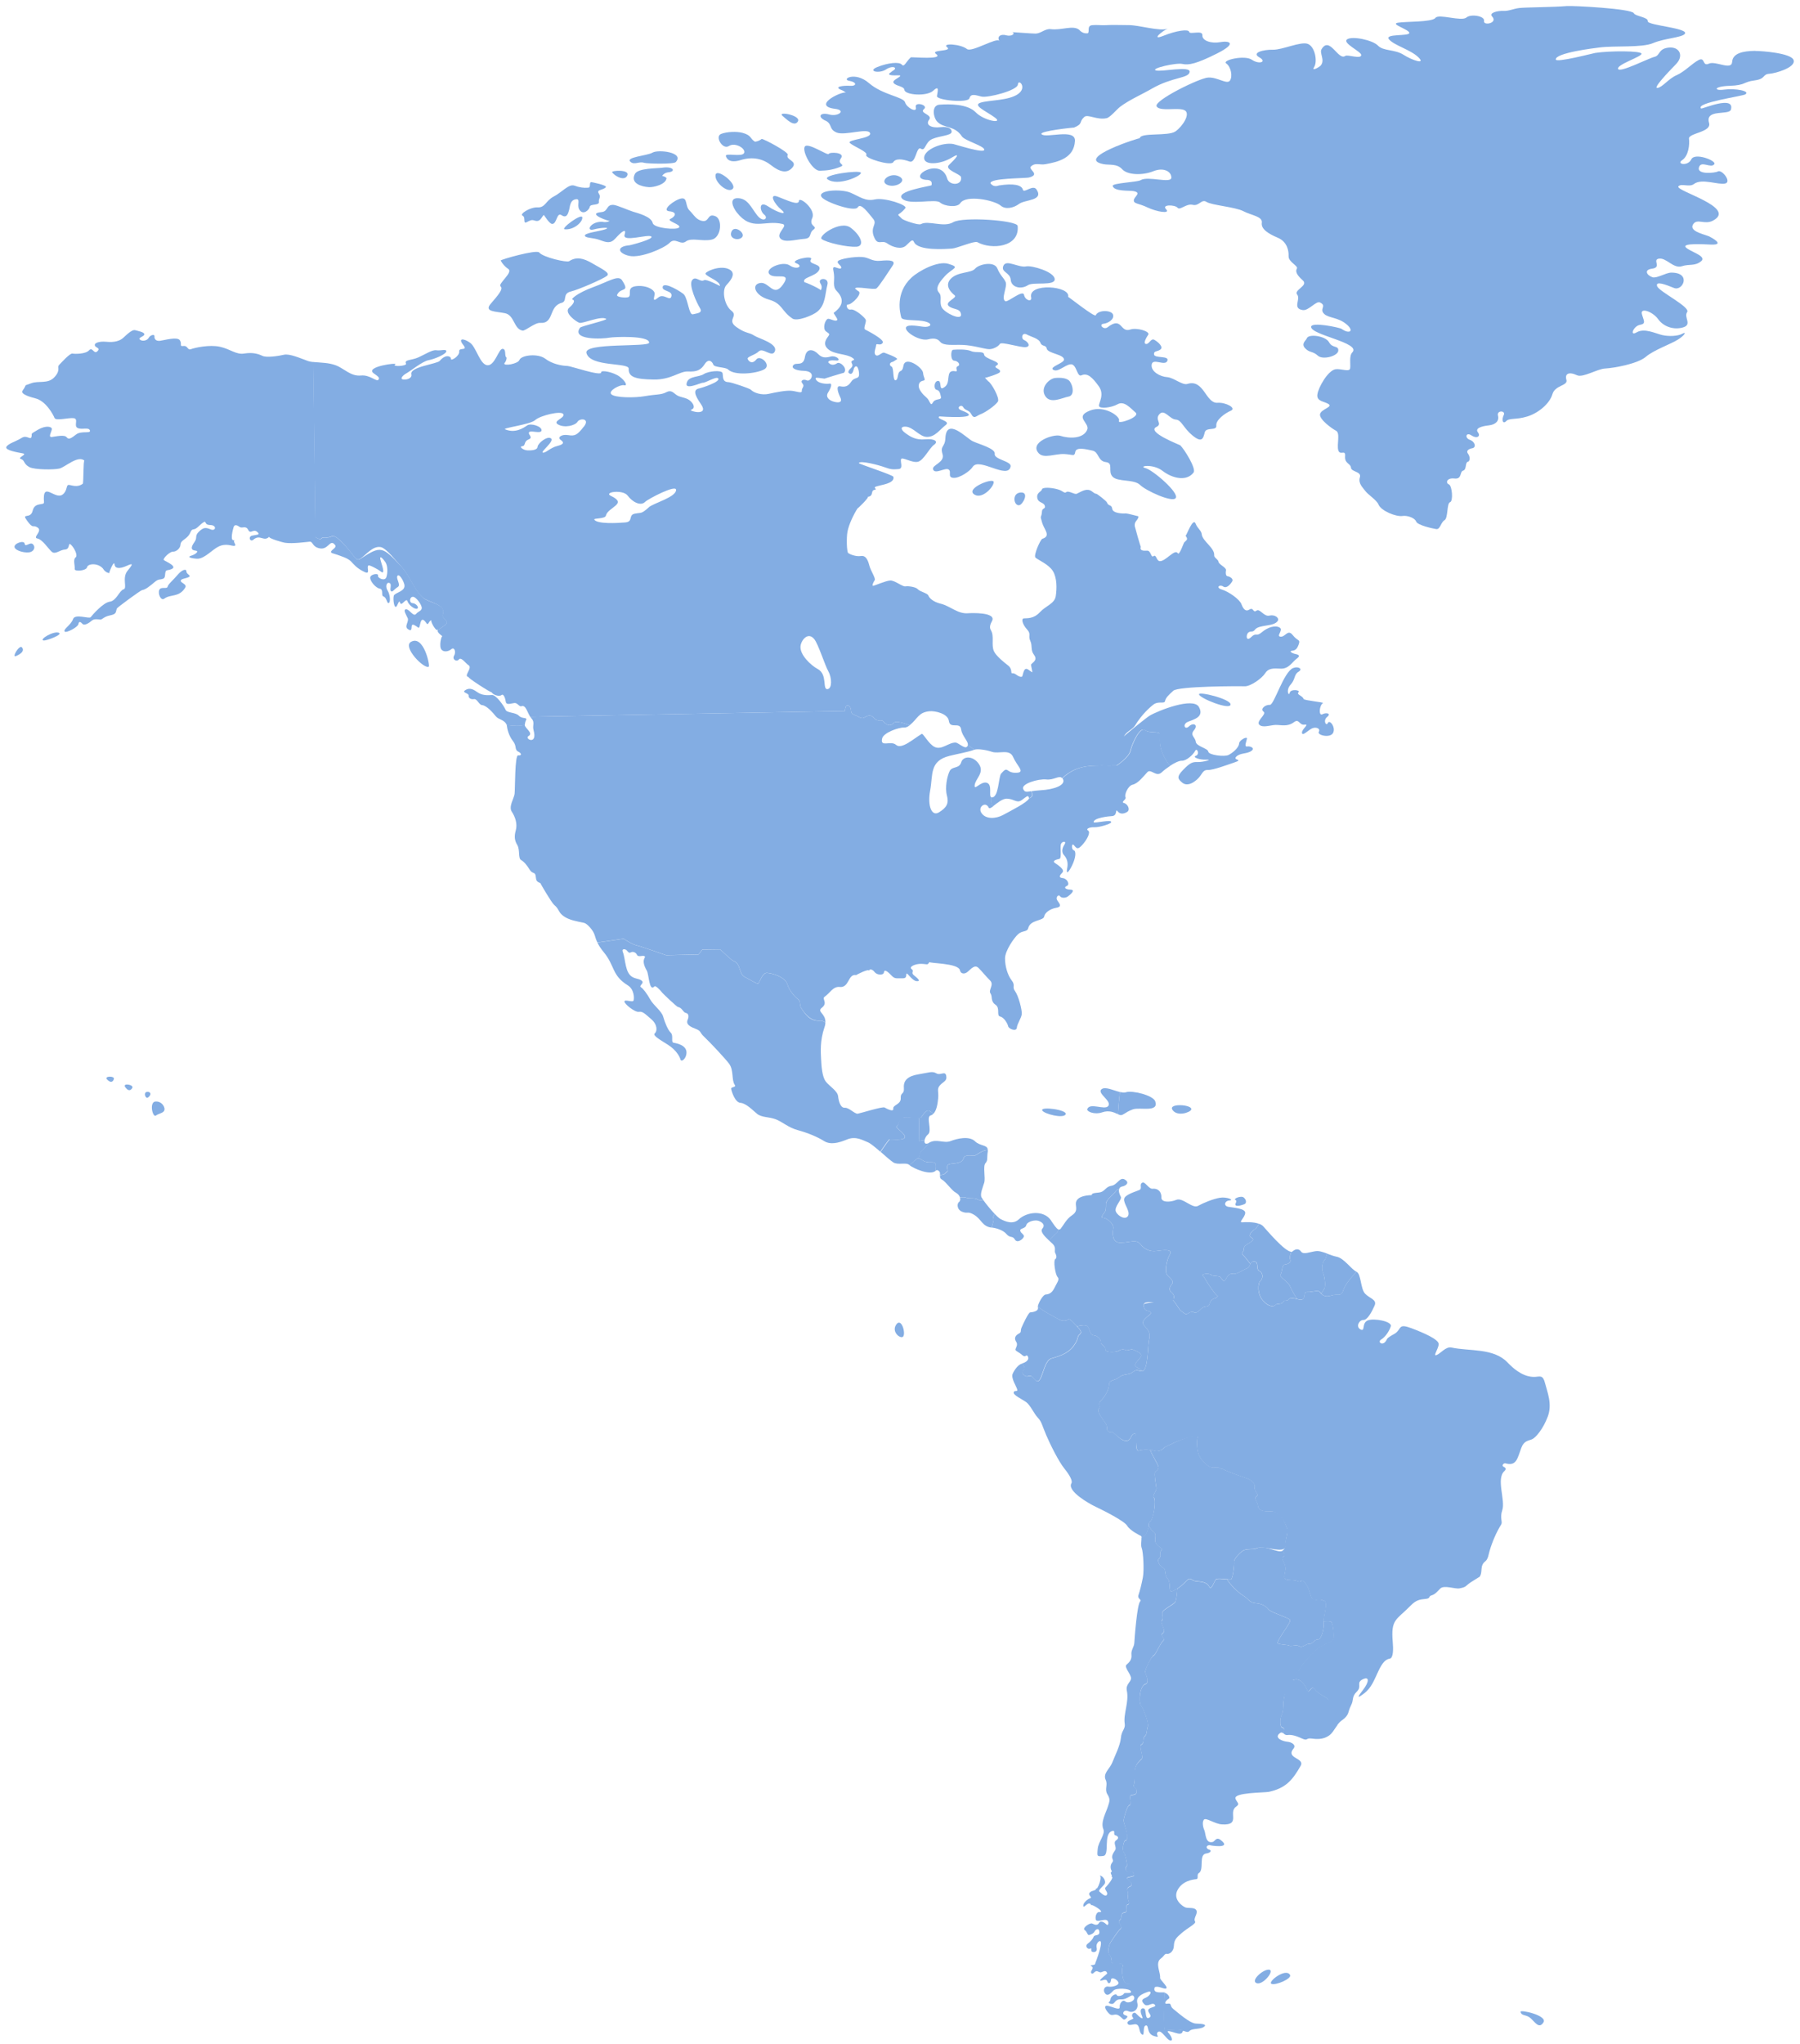 <svg width="222" height="252" viewBox="0 0 222 252" fill="none" xmlns="http://www.w3.org/2000/svg">
<path d="M139.731 136.776C140.593 136.477 142.939 137.2 142.486 135.804C142.237 135.03 139.607 134.416 138.89 134.664C138.686 134.737 138.416 134.701 138.123 134.635C138.036 135.359 137.941 136.425 137.882 137.375C137.919 137.397 137.955 137.412 137.992 137.427C138.496 137.668 138.613 137.171 139.731 136.776Z" fill="#83ade3"/>
<path d="M128.551 136.922C128.806 137.353 131.188 137.953 131.43 137.383C131.671 136.82 128.229 136.382 128.551 136.922Z" fill="#83ade3"/>
<path d="M63.991 88.242C63.582 87.811 62.515 87.92 62.355 87.511C62.194 87.109 61.207 85.655 60.674 85.692C60.141 85.728 59.454 85.772 58.825 85.311C58.197 84.851 57.788 84.822 57.356 85.114C56.925 85.406 57.831 85.45 57.802 85.765C57.773 86.079 58.087 86.261 58.467 86.196C58.84 86.13 59.074 86.904 59.446 86.934C60.031 86.978 60.835 87.92 61.149 88.315C61.5 88.753 62.216 88.702 62.508 89.403C63.363 89.499 64.101 89.564 64.737 89.382C64.737 89.184 64.788 88.965 64.876 88.797C65.088 88.388 64.408 88.68 63.991 88.242ZM62.289 38.619C63.473 38.867 63.356 40.592 64.459 40.76C64.788 40.811 65.979 39.766 66.615 39.81C68.383 39.934 67.63 37.771 69.267 37.34C70.013 37.142 69.318 36.215 70.371 35.952C71.43 35.688 74.353 34.402 74.843 34.022C75.34 33.642 74.207 33.153 73.074 32.481C71.942 31.808 71.065 31.633 70.195 32.203C69.91 32.393 67.002 31.742 66.498 31.129C66.169 30.734 61.726 32.006 61.748 32.123C61.982 32.554 62.303 32.904 62.713 33.182C63.283 33.613 61.361 35.009 61.741 35.316C62.121 35.623 61.383 36.448 60.52 37.457C59.658 38.465 61.156 38.385 62.289 38.619ZM93.593 43.332C94.068 42.769 95.303 44.23 95.588 43.244C95.851 42.331 93.571 41.731 93.067 41.403C92.314 40.913 92 41.169 90.802 40.306C89.603 39.444 91.094 38.991 90.21 38.312C89.325 37.632 88.989 35.769 89.603 35.133C90.217 34.497 90.897 33.555 89.764 33.131C88.631 32.707 86.834 33.547 87.024 33.788C87.367 34.234 88.785 34.629 88.792 35.265C88.792 35.257 87.104 34.373 86.848 34.541C86.351 34.863 85.781 33.927 85.35 34.563C84.919 35.191 85.95 37.369 86.329 37.99C86.709 38.611 85.964 38.619 85.467 38.75C84.97 38.882 84.883 37.011 84.371 36.324C84.203 36.098 81.901 34.644 81.733 35.36C81.594 35.959 83.005 35.791 82.807 36.536C82.632 37.223 81.865 36.112 81.185 36.682C80.506 37.252 80.623 36.88 80.74 36.309C80.856 35.747 79.724 35.133 78.474 35.279C77.225 35.418 77.926 36.288 77.553 36.602C77.356 36.77 75.968 36.668 76.107 36.353C76.567 35.345 77.751 36.134 76.713 34.548C76.267 33.869 75.091 34.695 73.162 35.403C71.233 36.112 70.371 36.88 70.619 36.938C70.868 36.996 70.933 37.311 70.195 37.946C69.486 38.553 71.109 39.707 71.467 39.802C71.905 39.919 74.141 38.896 74.769 39.32C74.981 39.466 71.686 40.204 71.54 40.401C70.436 41.936 74.214 41.819 75.237 41.622C75.61 41.549 80.045 41.322 80.06 42.243C80.067 42.842 71.978 42.199 72.329 43.529C72.789 45.283 77.576 44.662 77.539 45.458C77.488 46.518 78.43 46.759 80.615 46.795C82.8 46.832 83.787 45.758 84.853 45.802C85.913 45.853 86.417 45.655 86.907 44.903C87.396 44.143 87.842 44.574 87.974 44.954C88.105 45.327 89.479 45.246 89.793 45.553C90.597 46.342 93.235 46.072 94.228 45.553C95.222 45.042 93.768 43.682 93.279 44.318C92.789 44.947 92.343 44.581 92.219 44.267C92.088 43.96 93.213 43.755 93.578 43.31L93.593 43.332ZM69.647 28.272C70.772 28.381 71.883 27.366 71.817 26.803C71.744 26.24 69.092 28.213 69.647 28.272ZM64.444 26.591C64.883 26.774 64.459 27.651 64.956 27.395C65.453 27.139 65.577 27.073 65.95 27.198C66.629 27.417 66.754 26.81 67.068 26.496C67.082 26.481 67.733 27.577 68.083 27.607C68.697 27.658 68.639 26.109 69.26 26.532C69.888 26.964 70.071 26.335 70.188 25.897C70.305 25.458 70.297 24.706 70.984 24.574C71.671 24.443 71.116 25.261 71.437 25.816C71.905 26.628 72.687 25.86 72.745 25.488C72.804 25.115 73.929 25.349 73.863 24.91C73.798 24.472 74.17 24.34 73.849 23.851C73.527 23.354 74.346 23.471 74.711 23.091C74.96 22.835 72.965 22.455 72.935 22.455C72.607 22.484 72.921 23.113 72.548 23.142C71.942 23.186 71.474 23.113 70.838 22.886C70.144 22.645 69.289 23.719 68.295 24.231C67.302 24.742 67.25 25.619 66.315 25.568C65.38 25.517 64.013 26.408 64.452 26.591H64.444ZM74.185 26.152C72.19 26.321 75.288 27.373 75.237 27.227C74.938 27.387 74.616 27.424 74.265 27.344C72.826 27.3 72.219 28.557 73.213 28.294C74.207 28.03 75.398 28.016 74.653 28.272C73.907 28.535 71.868 28.732 72.161 29.119C72.351 29.368 73.162 29.295 73.98 29.594C74.799 29.894 75.296 30.076 75.917 29.382C76.531 28.688 77.334 27.987 77.035 28.929C76.713 29.93 79.928 28.834 80.323 29.156C80.725 29.477 77.773 30.223 77.671 30.237C75.924 30.383 76.246 31.253 77.627 31.552C79.008 31.845 81.923 30.625 82.603 29.923C83.282 29.229 83.918 30.281 84.598 29.77C85.277 29.258 86.6 29.806 87.784 29.543C88.967 29.28 89.128 27.029 88.244 26.664C87.236 26.247 87.506 27.344 86.688 27.249C85.869 27.146 85.599 26.496 85.043 25.955C84.473 25.4 84.832 24.333 84.028 24.472C83.224 24.603 81.485 25.941 82.552 26.05C83.618 26.16 83.246 26.73 82.691 26.985C82.128 27.241 84.013 27.658 83.765 28.03C83.516 28.41 80.644 28.133 80.506 27.512C80.33 26.693 78.664 26.284 78.08 26.101C77.532 25.933 76.078 25.283 75.661 25.261C74.726 25.21 75.047 26.079 74.17 26.152H74.185ZM77.378 21.608C77.678 20.855 75.303 21.008 75.5 21.257C75.946 21.812 77.079 22.36 77.378 21.608ZM82.559 21.227C83.37 21.089 82.99 20.475 81.675 20.679C81.046 20.774 78.664 20.709 78.299 21.454C77.714 22.623 79.117 23.01 80.023 23.076C80.571 23.12 82.179 22.74 82.201 21.944C82.047 21.805 81.872 21.724 81.66 21.688C81.872 21.395 82.172 21.242 82.559 21.235V21.227ZM79.483 20.08C79.738 20.175 83.063 20.277 83.341 19.985C84.459 18.765 81.149 18.4 80.469 18.823C79.848 19.203 76.976 19.372 77.795 19.985C78.299 20.365 78.854 19.846 79.483 20.088V20.08ZM89.888 18.012C90.633 17.501 92.014 18.297 91.773 18.86C91.532 19.423 89.362 18.78 89.53 19.262C89.596 19.452 89.852 20.197 91.35 19.737C92.84 19.276 94.097 19.576 95.105 20.372C96.114 21.169 97.056 21.469 97.736 20.65C98.416 19.832 96.852 19.722 97.151 19.094C97.312 18.758 94.104 17.062 93.936 17.136C93.695 17.325 93.425 17.435 93.118 17.472C92.46 17.084 92.738 16.697 91.591 16.383C90.874 16.186 89.625 16.237 88.931 16.514C88.12 16.836 89.143 18.509 89.888 18.005V18.012ZM90.392 23.252C90.882 22.623 88.361 20.65 88.244 21.593C88.134 22.535 89.866 23.924 90.392 23.252ZM98.408 14.965C98.839 14.213 95.756 13.657 96.523 14.3C96.969 14.666 97.977 15.718 98.408 14.965ZM91.532 29.236C91.963 28.732 90.575 27.687 90.21 28.564C89.844 29.441 91.094 29.748 91.532 29.236ZM98.54 24.771C98.489 25.4 97.042 24.669 95.909 24.245C94.777 23.822 95.485 25.122 96.37 25.867C97.254 26.606 95.938 26.247 94.74 25.451C93.542 24.655 93.688 26.028 94.251 26.459C94.82 26.891 94.141 27.526 93.374 26.532C92.614 25.546 92.219 24.486 91.035 24.435C89.844 24.392 90.407 25.597 90.867 26.189C92.745 28.571 94.251 27.081 96.508 27.614C97.261 27.789 95.712 28.747 96.216 29.368C96.728 29.989 98.094 29.528 99.154 29.455C100.213 29.382 99.709 28.761 100.323 28.316C100.944 27.87 99.694 27.95 100.177 26.883C100.666 25.816 98.576 24.158 98.525 24.779L98.54 24.771ZM101.112 21.052C102.047 21.038 102.8 20.906 103.604 20.584C104.415 20.263 103.165 20.277 103.713 19.518C104.269 18.758 102.325 18.721 102.208 18.977C102.084 19.225 99.629 17.508 99.256 18.078C98.891 18.648 100.169 21.067 101.105 21.052H101.112ZM106.176 21.301C106.044 20.928 101.317 21.556 102.062 22.104C103.326 23.025 106.307 21.673 106.176 21.301ZM105.606 30.427C106.731 30.347 106.147 28.98 104.89 28.06C103.626 27.139 100.849 29.105 101.346 29.477C101.916 29.908 104.481 30.5 105.606 30.42V30.427ZM97.729 39.276C98.328 39.671 100.279 38.867 100.798 38.429C101.828 37.574 101.74 36.295 102.047 35.096C102.288 34.154 100.783 34.242 101.17 34.921C101.39 35.25 101.397 35.564 101.185 35.849C101.638 35.798 99.139 34.687 99.234 34.819C98.788 34.198 100.6 34.117 101.024 33.299C101.448 32.48 99.577 32.627 100.009 31.998C100.44 31.37 97.261 32.093 98.204 32.459C99.146 32.824 98.277 33.336 97.392 32.722C96.508 32.108 94.097 33.182 94.974 33.876C95.668 34.432 97.721 33.467 96.552 35.104C95.383 36.741 94.857 34.687 93.739 34.892C92.614 35.096 93.132 36.463 94.828 36.938C96.523 37.413 96.348 38.355 97.736 39.276H97.729ZM107.776 29.148C108.229 30.391 108.719 29.514 109.413 30.003C110.107 30.493 111.174 30.793 111.729 30.288C112.285 29.784 112.533 29.404 112.723 29.835C113.22 30.953 116.574 30.705 117.422 30.646C118.013 30.61 120.191 29.667 120.534 29.857C122.281 30.822 125.781 30.493 125.511 27.855C125.438 27.168 118.744 26.693 117.568 27.395C116.391 28.096 114.499 27.124 113.571 27.636C113.271 27.797 111.43 27.161 111.247 26.978C110.436 26.167 110.779 26.759 111.663 25.663C111.97 25.283 109.084 24.318 107.9 24.589C106.717 24.852 106.022 24.238 104.89 23.756C103.757 23.273 100.71 23.427 101.338 24.304C101.784 24.925 105.423 26.189 105.789 25.561C106.154 24.932 107.111 26.291 107.681 26.971C108.251 27.651 107.316 27.914 107.769 29.156L107.776 29.148ZM110.867 21.739C109.734 21.191 108.339 22.397 109.508 22.82C110.516 23.186 112 22.287 110.867 21.739ZM101.784 14.856C102.712 15.301 102.171 15.915 103.18 16.339C104.188 16.763 107.045 15.725 107.308 16.412C107.564 17.099 104.378 17.201 104.824 17.632C105.27 18.064 107.089 18.728 106.841 19.108C106.592 19.488 109.859 20.504 110.166 20C110.472 19.496 111.349 19.613 112.16 19.912C112.979 20.212 113.008 17.961 113.578 18.334C114.148 18.699 114.068 17.515 115.003 17.128C115.938 16.741 117.283 16.719 117.363 16.288C117.422 15.974 117.1 15.543 115.982 15.681C114.857 15.82 114.104 15.396 114.594 14.761C115.083 14.132 113.337 13.964 113.951 13.46C114.572 12.948 112.752 12.473 112.95 13.226C113.147 13.971 111.824 13.306 111.627 12.62C111.43 11.933 108.865 11.721 107.162 10.238C105.452 8.761 103.721 9.784 104.722 9.96C105.723 10.135 105.664 10.632 104.853 10.581C104.042 10.53 102.603 10.676 103.925 11.158C104.101 11.261 104.276 11.363 104.444 11.472C104.254 10.99 99.87 13.036 103.012 13.423C104.386 13.591 103.399 14.417 102.274 14.118C101.148 13.818 100.776 14.388 101.784 14.87V14.856ZM109.259 8.571C110.129 7.994 110.816 8.367 110.078 8.747C109.939 8.856 109.8 8.966 109.661 9.076C109.53 9.434 110.999 9.214 111.028 9.324C111.086 9.536 109.946 9.879 110.224 10.238C110.531 10.639 111.495 10.61 111.547 11.092C111.62 11.713 114.309 11.933 115.112 11.173C115.916 10.413 115.617 11.355 115.558 11.852C115.5 12.357 119.38 12.744 119.563 12.115C119.745 11.487 120.308 11.728 121.061 11.911C121.813 12.086 125.489 11.165 125.54 10.413C125.591 9.66 126.731 10.771 125.554 11.597C124.378 12.422 122.003 12.327 120.944 12.656C119.884 12.985 121.645 13.708 122.719 14.505C123.793 15.301 121.353 14.899 120.337 13.847C119.321 12.795 117.078 12.824 115.887 12.905C114.842 12.97 115.105 14.49 115.587 14.995C116.42 15.871 117.728 15.433 118.627 16.807C118.985 17.355 121.389 17.983 121.397 18.458C121.397 18.97 117.802 17.793 117.575 17.757C116.194 17.523 114.024 18.429 113.973 19.43C113.921 20.431 115.982 20.277 117.348 19.452C118.715 18.619 117.728 19.7 117.049 20.329C116.413 20.921 118.459 21.454 118.525 21.827C118.715 22.901 117.078 22.915 116.822 22.017C116.026 19.233 111.795 21.907 114.199 22.177C114.776 22.163 115.003 22.389 114.886 22.842C114.776 22.952 110.246 23.573 111.298 24.523C112.182 25.327 115.361 24.472 115.931 24.962C116.501 25.451 118.065 25.619 118.43 25.056C119.131 23.975 122.624 24.669 123.435 25.363C124.005 25.853 124.999 25.656 125.679 25.144C126.417 24.589 128.762 24.771 127.842 23.369C127.396 22.689 126.285 23.887 126.154 23.39C125.993 22.777 124.955 22.594 123.209 22.864C122.763 23.025 122.42 22.945 122.164 22.608C122.025 21.936 126.475 22.009 126.943 21.878C128.382 21.483 126.716 20.891 127.177 20.497C127.739 20.015 128.222 20.372 128.916 20.248C130.479 19.971 132.474 19.51 132.577 17.369C132.65 15.776 128.967 17.099 128.455 16.544C128.097 16.156 132.533 15.703 132.46 15.732C133.644 15.236 133.015 15.053 133.731 14.417C134.162 14.037 135.302 14.834 136.486 14.571C136.932 14.468 137.736 13.482 138.145 13.168C139.277 12.313 140.841 11.64 142.061 10.932C144.604 9.463 146.606 9.682 146.723 8.871C146.84 8.06 143.165 8.915 142.536 8.674C141.908 8.433 145.087 7.702 145.839 7.885C146.592 8.06 147.586 7.863 150.136 6.577C152.679 5.291 151.553 4.998 150.494 5.196C149.434 5.4 148.243 5.035 148.294 4.348C148.346 3.661 146.731 4.304 146.665 3.931C146.599 3.559 145.101 3.763 143.486 4.414C141.871 5.057 143.355 3.793 144.034 3.529C143.055 3.902 140.505 3.098 139.248 3.098C138.298 3.098 137.187 3.047 136.311 3.106C135.843 3.135 135.229 3.04 134.688 3.106C134.023 3.179 134.411 3.902 134.17 4.099C133.753 4.158 133.395 4.012 133.103 3.676C132.343 3.062 130.918 3.763 129.603 3.595C128.901 3.508 128.419 4.107 127.747 4.143C127.491 4.158 124.824 3.953 124.853 3.968C125.291 4.151 124.736 4.531 124.108 4.355C123.479 4.173 122.924 4.436 123.245 5.057C122.982 4.538 119.826 6.511 119.256 6.043C118.496 5.429 116.121 5.269 116.815 5.824C117.509 6.379 114.696 6.102 115.449 6.657C116.486 7.417 112.409 7 112.328 7.073C111.707 7.643 111.532 8.33 111.218 7.965C110.904 7.592 109.53 7.738 108.222 8.257C106.914 8.776 108.419 9.127 109.289 8.557L109.259 8.571ZM125.708 62.287C126.146 62.221 127.001 60.642 125.876 60.723C124.751 60.803 125.028 62.396 125.708 62.287ZM120.191 60.986C121.199 61.6 122.675 59.89 122.544 59.393C122.412 58.896 118.971 60.248 120.191 60.986ZM124.641 57.493C124.758 56.865 122.566 56.645 122.683 55.959C122.8 55.272 120.607 54.738 119.913 54.373C119.153 53.971 116.713 51.384 116.596 54.044C116.545 55.169 115.924 54.928 116.245 55.988C116.574 57.047 114.886 57.318 115.083 57.88C115.31 58.523 116.574 57.625 116.983 57.88C117.422 58.151 116.786 58.859 117.597 58.918C118.35 58.969 119.65 58.078 119.957 57.573C120.724 56.309 124.327 59.203 124.641 57.515V57.493ZM144.999 51.728C145.752 51.779 145.883 52.714 147.089 53.701C148.287 54.687 148.404 54 148.587 53.306C148.762 52.619 150.085 53.16 150.012 52.473C149.939 51.786 151.057 50.96 151.802 50.639C152.547 50.317 151.166 49.587 150.165 49.66C148.696 49.769 148.492 46.693 146.446 47.336C145.825 47.533 144.75 46.547 143.932 46.496C143.121 46.445 141.923 45.831 142.039 44.961C142.156 44.084 143.669 45.188 143.969 44.501C144.275 43.807 142.405 44.209 142.332 43.712C142.266 43.215 142.763 43.39 143.136 43.076C143.508 42.762 142.814 42.141 142.368 41.9C141.952 41.666 141.754 42.411 141.375 42.411C140.826 42.411 141.608 41.278 141.608 41.286C141.915 40.847 140.162 40.365 139.416 40.628C138.108 41.081 138.437 38.933 136.603 40.35C136.106 40.73 135.47 39.992 136.099 39.919C136.72 39.846 137.465 39.342 137.268 38.779C137.071 38.217 135.448 38.18 135.141 38.867C135.01 39.159 131.751 36.551 131.736 36.602C132.08 35.243 126.782 34.834 127.177 36.66C127.308 37.281 126.431 37.047 126.3 36.361C126.161 35.652 124.305 37.296 123.998 37.142C123.413 36.843 124.283 35.323 124.027 34.768C123.771 34.205 123.392 34.022 123.004 33.094C122.617 32.159 120.746 32.561 120.257 33.131C119.767 33.701 118.138 33.474 117.275 34.358C116.413 35.243 117.363 36.105 117.743 36.412C118.123 36.719 116.442 37.237 117.012 37.734C117.582 38.224 118.452 37.968 118.525 38.779C118.598 39.59 116.457 38.56 116.135 37.873C115.814 37.186 116.245 36.558 115.799 36.068C115.354 35.572 115.719 34.943 116.523 34.059C117.436 33.05 118.554 32.992 116.954 32.524C115.639 32.137 113.3 33.401 112.402 34.242C110.363 36.141 111.02 38.633 111.152 39.13C111.284 39.627 113.088 39.357 114.155 39.656C115.222 39.956 114.667 40.401 113.848 40.285C113.037 40.168 111.656 39.941 111.729 40.496C111.802 41.059 113.498 42.097 114.499 41.834C115.161 41.658 115.641 41.756 115.938 42.126C116.384 42.681 117.568 42.477 118.751 42.528C119.943 42.572 121.316 42.996 121.886 43.047C122.449 43.105 123.128 42.718 123.318 42.404C123.501 42.09 125.825 42.871 126.512 42.798C127.199 42.725 126.753 42.104 126.314 41.929C125.876 41.746 126.051 40.935 126.621 41.235C127.184 41.541 128.127 41.717 128.324 42.272C128.492 42.747 129.011 42.513 129.084 42.952C129.186 43.602 131.291 43.675 131.225 44.362C131.188 44.771 129.435 45.239 129.866 45.568C130.436 45.999 131.298 44.99 132.043 44.917C132.796 44.844 132.818 46.532 133.373 46.276C134.133 45.926 134.754 46.569 135.514 47.621C136.274 48.673 135.478 49.682 135.543 50.054C135.609 50.427 137.049 50.288 137.852 49.835C138.656 49.389 139.423 50.317 140.052 50.865C140.688 51.421 137.757 52.393 138.006 51.888C138.247 51.384 136.23 49.908 134.425 50.624C132.416 51.413 134.469 52.144 134.082 53.006C133.578 54.139 131.839 54.073 130.779 53.737C129.91 53.459 126.87 54.556 128.119 55.893C128.755 56.572 130.121 55.929 131.247 55.98C132.372 56.032 132.504 56.339 132.62 55.71C132.737 55.082 133.928 55.381 134.74 55.557C135.551 55.732 135.383 56.857 136.384 56.974C137.385 57.084 136.588 58.099 137.217 58.772C137.852 59.451 139.847 59.05 140.607 59.788C141.367 60.526 144.568 61.98 144.999 61.417C145.488 60.789 142.208 57.953 141.265 57.712C140.322 57.471 142.193 57.135 143.391 58.063C144.59 58.984 146.343 59.4 147.206 58.26C147.564 57.785 146.073 55.396 145.569 54.906C145.496 54.84 141.323 53.255 142.631 52.634C143.435 52.246 142.368 51.764 142.989 51.07C143.603 50.376 144.246 51.676 144.999 51.728ZM131.78 48.9C132.526 48.768 132.372 47.606 131.941 47.022C131.619 46.591 130.808 46.54 130.121 46.605C129.435 46.678 128.258 47.753 128.901 48.812C129.537 49.864 131.028 49.031 131.773 48.9H131.78ZM123.757 32.758C123.392 33.577 124.583 33.562 124.656 34.497C124.729 35.433 125.92 35.732 126.789 35.155C127.44 34.724 130.18 35.308 130.078 34.388C129.975 33.482 127.235 32.707 126.57 32.846C125.635 33.043 124.122 31.94 123.757 32.758ZM147.878 85.618C148.009 86.115 151.656 87.569 151.765 86.883C151.882 86.196 147.761 85.195 147.878 85.618ZM163.778 89.141C163.537 89.601 163.15 88.812 163.683 88.395C164.217 87.971 163.596 87.811 163.099 88.066C162.602 88.322 162.711 86.948 163.165 86.693C163.369 86.576 160.841 86.371 160.782 86.181C160.651 85.765 159.862 85.655 160.147 85.355C160.432 85.063 159.182 84.91 159.065 85.414C158.948 85.918 158.561 85.085 159.175 84.413C159.789 83.74 159.577 83.156 160.154 82.82C160.731 82.476 160.103 82.111 159.482 82.367C158.313 82.849 157.129 86.934 156.625 86.904C156.04 86.868 155.382 87.423 155.843 87.745C156.303 88.074 154.652 89.038 155.448 89.455C155.996 89.74 156.866 89.308 157.611 89.389C158.364 89.462 158.985 89.499 159.606 89.031C160.227 88.563 160.234 89.44 160.899 89.345C161.564 89.25 160.534 89.893 160.578 90.346C160.622 90.806 161.279 90.09 161.776 89.827C162.273 89.572 162.901 89.813 162.653 90.229C162.412 90.646 164.041 91.04 164.407 90.375C164.772 89.703 164.012 88.673 163.764 89.133L163.778 89.141ZM50.7 79.13C49.582 79.743 52.322 82.557 52.885 82.191C53.053 82.082 52.271 78.267 50.7 79.13ZM153.833 92.041C153.395 92.107 153.731 91.42 153.789 91.077C153.848 90.733 152.854 91.245 152.825 91.654C152.788 92.239 151.955 92.86 151.532 93.079C151.035 93.335 149.098 93.108 149.025 92.677C148.959 92.239 147.549 92.041 147.476 91.45C147.403 90.858 146.716 90.675 147.271 90.017C147.827 89.352 147.162 89.053 146.643 89.557C146.117 90.061 145.795 89.287 146.511 88.994C147.228 88.702 148.565 88.403 147.863 87.16C147.162 85.918 142.872 87.599 141.784 88.242C141.426 88.454 138.693 90.653 138.634 90.792C138.875 90.207 139.694 89.959 140.015 89.418C140.52 88.57 141.338 87.591 142.229 86.89C142.88 86.378 143.603 86.839 143.691 86.43C143.779 86.02 144.085 85.735 144.707 85.165C145.328 84.595 152.788 84.588 153.512 84.617C154.228 84.639 155.624 83.653 156.025 83.024C156.42 82.396 156.953 82.389 157.955 82.44C158.956 82.491 159.409 81.578 159.906 81.227C160.402 80.876 160.212 80.723 159.774 80.635C159.336 80.547 158.926 80.27 159.365 80.233C159.803 80.197 160.015 79.941 160.198 79.378C160.381 78.815 160.037 79.071 159.431 78.297C158.824 77.522 158.524 78.56 157.933 78.501C157.341 78.443 158.327 77.683 157.823 77.376C157.319 77.069 156.383 77.303 155.645 77.939C154.907 78.574 154.959 77.917 154.308 78.552C153.658 79.188 153.651 78.246 153.957 77.997C154.264 77.741 154.491 78.019 154.769 77.646C155.265 76.967 157.129 77.303 157.596 76.543C157.808 76.199 157.246 75.739 156.559 75.9C155.872 76.068 155.39 74.979 154.959 75.293C154.527 75.615 154.608 74.833 154.111 75.147C153.614 75.469 153.329 75.067 153.103 74.475C152.876 73.883 151.517 72.933 150.706 72.692C149.887 72.451 150.413 72.012 150.859 72.312C151.298 72.619 151.795 71.99 151.977 71.669C152.16 71.355 151.656 71.077 151.407 71.048C151.159 71.019 151.152 70.617 151.21 70.303C151.268 69.988 150.326 69.594 150.289 69.279C150.253 68.965 149.719 68.753 149.749 68.476C149.836 67.548 148.287 66.722 148.214 65.867C148.177 65.429 147.673 65.122 147.476 64.596C147.133 63.66 146.307 66.167 146.212 66.05C146.606 66.554 146.314 66.576 146.036 66.897C145.985 66.949 145.452 68.52 145.269 68.22C144.904 67.599 143.764 69.236 143.033 69.185C142.624 69.155 142.617 68.315 142.273 68.571C141.93 68.826 141.981 67.855 141.455 67.891C140.921 67.928 140.549 67.869 140.702 67.402C140.673 67.489 139.957 64.917 139.95 64.851C139.891 64.201 140.41 64.15 140.403 63.66C140.403 63.66 139.022 63.295 138.868 63.302C138.459 63.339 137.246 63.295 137.173 62.732C137.1 62.17 136.698 62.455 136.508 61.928C136.457 61.782 135.331 60.891 135.215 60.884C134.842 60.854 134.71 60.453 134.206 60.394C133.709 60.336 133.088 60.752 132.803 60.876C132.526 61.008 131.795 60.453 131.517 60.672C131.239 60.891 131.174 60.518 130.384 60.314C129.603 60.102 128.572 60.058 128.507 60.336C128.448 60.62 127.827 60.723 127.929 61.373C128.032 62.031 128.689 61.892 128.85 62.33C129.011 62.769 128.543 62.615 128.514 63.025C128.448 64.011 128.207 63.361 128.536 64.464C128.77 65.275 129.668 66.086 128.558 66.43C128.317 66.503 127.432 68.505 127.71 68.753C128.061 69.06 129.347 69.579 129.858 70.412C130.37 71.252 130.355 72.561 130.209 73.503C130.063 74.438 129.003 74.672 128.236 75.498C127.469 76.324 126.651 76.207 126.278 76.243C125.905 76.28 126.132 77.025 126.672 77.61C127.213 78.194 126.775 78.392 127.067 79.013C127.359 79.634 127.082 80.138 127.498 80.693C127.915 81.249 127.666 81.475 127.199 81.884C127.074 81.994 127.425 82.937 127.279 82.878C127.118 82.769 126.957 82.659 126.797 82.549C126.19 82.14 126.19 83.397 126.029 83.434C125.554 83.536 125.262 82.944 124.838 83.01C124.619 83.046 124.897 82.476 124.327 82.045C123.837 81.672 122.858 80.883 122.588 80.299C122.222 79.495 122.661 78.45 122.208 77.697C121.981 77.325 122.164 76.916 122.347 76.572C122.938 75.447 119.723 75.586 119.431 75.608C118.123 75.732 117.239 74.731 116.011 74.431C115.039 74.197 114.594 73.7 114.499 73.423C114.404 73.145 113.432 72.933 113.205 72.656C112.986 72.378 112.043 72.232 111.671 72.297C111.298 72.363 110.348 71.53 109.786 71.574C109.223 71.611 107.922 72.195 107.703 72.224C107.484 72.261 107.725 71.757 107.878 71.537C108.032 71.318 107.396 70.39 107.228 69.762C107.067 69.141 106.833 68.454 106.183 68.556C105.525 68.658 104.802 68.322 104.619 68.198C104.429 68.074 104.378 66.298 104.524 65.546C104.7 64.639 105.277 63.434 105.781 62.652C105.635 62.878 107.33 61.22 107.002 61.264C107.469 61.198 107.498 61.008 107.586 60.628C107.674 60.255 108.244 60.496 107.922 60.189C107.528 59.802 110.436 59.861 110.187 58.786C110.136 58.56 105.869 57.194 105.92 57.091C106.073 56.748 108.295 57.31 109.113 57.61C109.932 57.91 110.151 57.88 110.801 57.837C111.459 57.8 111.006 56.96 111.13 56.616C111.247 56.273 112.511 57.128 113.227 56.93C113.943 56.733 114.608 55.257 115.2 54.84C115.792 54.424 115.251 54.059 114.097 54.168C112.942 54.278 112.277 53.847 111.649 53.386C111.02 52.926 111.079 52.553 111.729 52.605C112.672 52.685 113.417 53.869 114.331 53.869C115.354 53.869 115.88 52.984 116.662 52.385C117.312 51.888 115.346 51.676 115.858 51.34C115.865 51.34 121.733 51.786 118.547 50.581C117.823 50.31 118.569 49.769 118.795 50.2C119.022 50.632 119.519 50.537 119.774 51.033C120.147 51.757 120.374 51.275 120.995 51.048C121.506 50.858 122.734 50.025 123.07 49.521C123.348 49.104 122.237 47.175 121.879 47.007C121.74 46.861 121.601 46.722 121.47 46.576C121.47 46.642 123.18 46.094 123.304 45.897C123.582 45.458 122.361 45.378 122.917 45.056C123.691 44.611 121.419 44.289 121.367 43.704C121.331 43.237 120.366 43.558 119.767 43.288C119.168 43.017 117.86 43.098 117.546 43.127C117.232 43.164 117.217 44.442 117.685 44.472C118.152 44.494 118.532 44.99 118.13 45.151C117.728 45.312 118.203 45.809 117.889 45.78C117.575 45.75 117.078 45.604 116.99 46.415C116.91 47.227 116.852 47.541 116.318 47.833C115.792 48.118 116.179 46.927 115.682 46.963C115.186 47 115.134 47.972 115.507 48.059C115.88 48.147 115.953 48.461 116.048 48.929C116.15 49.397 115.361 49.061 115.054 49.63C114.747 50.193 114.711 49.382 114.265 49.017C113.819 48.644 113.286 48.03 113.308 47.563C113.33 47.153 113.549 47 113.892 46.927C114.236 46.861 113.892 46.554 113.848 45.992C113.804 45.37 112.131 44.179 111.583 44.742C111.305 45.027 111.503 45.553 111.064 45.75C110.626 45.94 110.83 46.817 110.451 46.883C110.078 46.949 110.275 45.356 109.961 45.202C109.647 45.049 109.676 44.676 110.144 44.603C110.312 44.501 110.472 44.399 110.64 44.289C110.757 44.084 109.113 43.507 109.069 43.492C108.784 43.368 108.324 44.033 108.01 43.785C107.696 43.536 108.032 42.908 108.054 42.565C108.083 42.221 108.558 42.718 108.865 42.272C109.143 41.87 106.928 40.745 106.717 40.643C106.402 40.489 106.921 39.7 106.76 39.393C106.6 39.086 105.43 38.071 104.934 38.166C104.437 38.268 104.298 37.515 104.583 37.544C105.05 37.588 106.519 36.098 105.81 35.871L105.467 35.586C105.423 35.235 107.813 35.776 108.09 35.564C108.463 35.279 109.625 33.423 110.085 32.758C110.545 32.093 109.734 32.042 108.609 32.152C107.484 32.261 107.228 31.735 106.293 31.684C105.357 31.633 103.611 31.903 103.363 32.188C103.121 32.466 103.83 32.744 103.75 33.029C103.677 33.284 102.99 32.868 102.844 32.948C102.595 33.08 102.946 33.482 102.866 34.57C102.785 35.666 103.099 35.725 103.414 36.127C104.276 37.216 103.582 38.012 102.822 38.575C102.771 38.611 103.304 39.283 103.268 39.415C103.173 39.766 102.296 39.24 102.113 39.306C101.74 39.437 101.441 40.504 101.85 40.84C102.259 41.176 102.413 41.11 102.106 41.527C101.799 41.936 101.463 42.535 102.223 43.12C102.983 43.704 104.356 43.624 105.08 44.084C105.803 44.545 104.773 44.274 105.058 44.8C105.357 45.356 104.59 45.444 104.634 45.933C104.948 46.269 105.175 46.101 105.314 45.422C105.679 44.727 105.971 45.597 105.949 46.196C105.927 46.788 105.387 46.452 104.992 47.051C104.597 47.65 104.217 47.745 103.626 47.628C103.034 47.511 103.384 48.476 103.64 49.002C103.896 49.528 103.589 49.718 102.895 49.543C102.208 49.367 101.791 48.929 102.128 48.396C102.464 47.862 102.705 47.234 102.303 47.3C101.901 47.365 100.958 47.285 100.673 46.854C100.388 46.423 100.856 46.598 101.704 46.686C101.638 46.686 104.115 45.926 104.071 45.97C104.597 45.495 103.713 44.596 103.275 44.764C102.844 45.063 102.471 45.042 102.15 44.684C102.15 44.282 103.143 44.486 103.304 44.45C103.706 44.347 103.078 43.799 102.456 43.96C101.835 44.121 101.397 44.157 100.893 43.639C100.389 43.112 99.475 42.813 99.27 44.033C99.066 45.254 98.182 44.611 97.846 45.02C97.51 45.429 98.262 45.699 99.102 45.721C100.805 45.765 99.972 47.117 99.526 46.905C99.088 46.693 98.649 46.92 98.971 47.285C99.285 47.658 98.854 47.818 98.891 48.191C98.927 48.564 98.233 48.227 97.575 48.176C96.918 48.125 95.705 48.359 94.828 48.556C93.958 48.754 92.986 48.454 92.606 48.052C92.46 47.891 90.224 47.132 89.844 47.117C89.033 47.095 89.209 46.408 89.114 45.999C89.011 45.597 87.389 45.743 86.804 46.123C86.213 46.503 85.058 46.364 84.751 47.058C84.218 48.271 86.461 47.161 86.688 47.19C86.98 47.227 88.31 46.393 88.558 46.635C88.997 47.058 86.461 47.848 86.264 47.884C85.453 48.023 85.65 48.673 86.446 49.821C87.543 51.399 84.832 50.654 85.233 50.522C85.825 50.325 85.533 49.74 85.065 49.367C84.546 48.966 83.86 49.024 83.399 48.673C82.961 48.337 82.734 48.059 82.142 48.374C81.551 48.695 80.864 48.608 79.556 48.841C78.248 49.075 75.844 49.046 75.398 48.615C74.952 48.184 76.509 47.38 76.976 47.497C77.429 47.614 77.159 46.993 76.428 46.445C75.705 45.889 74.105 45.568 74.141 45.911C74.192 46.437 70.385 45.129 70.005 45.122C69.282 45.1 68.127 44.895 67.243 44.223C66.359 43.551 64.298 43.763 64.057 44.391C63.874 44.866 62.099 45.173 62.201 44.8C62.377 44.596 62.471 44.362 62.486 44.099C62.157 43.924 62.501 43.069 62.004 43.01C61.5 42.952 61.061 45.085 60.126 45.034C59.191 44.983 58.752 42.806 57.963 42.25C57.174 41.695 56.458 41.673 57.123 42.513C57.788 43.346 56.56 42.769 56.633 43.332C56.706 43.894 55.588 44.567 55.617 44.252C55.647 43.938 54.982 43.602 54.244 44.486C53.907 44.888 50.488 45.217 50.736 46.16C50.831 46.532 50.4 46.817 49.808 46.795C49.216 46.773 49.677 46.269 50.144 46.014C50.67 45.728 52.095 44.552 52.841 44.413C53.586 44.282 55.018 43.668 55.047 43.324C55.077 42.981 54.331 43.273 53.827 43.186C53.323 43.098 52.461 43.675 51.62 44.055C50.78 44.442 49.816 44.325 50.071 44.822C50.247 45.158 48.193 45.254 48.763 44.903C49.129 44.676 44.949 45.195 46.089 46.028C46.593 46.393 46.907 46.583 46.659 46.832C46.41 47.088 45.621 46.189 44.525 46.298C43.239 46.423 42.457 45.429 41.398 45.034C40.513 44.713 39.673 44.727 38.621 44.632L38.898 66.225C38.898 66.225 39.447 66.62 39.651 66.371C39.856 66.115 40.236 66.444 40.937 66.108C41.485 65.838 43.013 67.789 43.341 68.198C43.765 68.731 43.977 69.192 44.43 68.892C45.19 68.388 45.95 67.292 46.944 67.453C47.638 67.562 48.902 69.236 49.421 69.776C50.51 70.924 50.992 72.633 52.132 73.671C52.811 74.285 55.069 74.49 54.602 75.761C54.397 76.302 55.574 76.579 54.909 77.047C54.653 77.23 54.302 77.486 53.959 77.741C53.995 78.019 54.244 78.187 54.565 78.45C54.434 78.348 54.105 79.722 54.463 80.109C54.777 80.452 55.34 80.313 55.683 80.028C56.019 79.743 56.282 80.365 56.005 80.84C55.727 81.314 56.326 81.651 56.604 81.3C56.882 80.949 57.488 81.848 57.766 82.001C58.372 82.33 57.05 83.412 57.817 83.47C57.429 83.441 60.725 85.531 60.623 85.341C60.813 85.684 61.565 85.925 61.843 85.699C62.121 85.48 62.318 86.101 62.384 86.539C62.45 86.978 63.071 86.715 63.451 86.678C63.823 86.641 64.05 87.168 64.298 87.073C64.846 86.861 65.022 87.818 65.394 88.373L104.217 87.664C104.217 87.664 104.232 86.7 104.692 87.029C105.153 87.358 104.744 87.898 105.292 88.103C105.832 88.308 106.212 88.636 106.505 88.505C106.797 88.373 107.286 87.949 107.798 88.527C108.302 89.104 108.675 88.6 108.967 88.972C109.267 89.345 109.807 89.63 110.18 89.162C110.48 88.79 111.634 89.221 112.197 89.418C113.205 88.585 113.264 87.832 114.623 87.694C115.339 87.621 116.91 87.986 117.027 88.885C117.166 89.944 118.401 88.929 118.54 89.93C118.656 90.777 119.489 91.435 119.358 91.888C119.599 92.034 119.899 92.224 120.169 92.436C120.564 92.297 121.623 92.451 122.325 92.692C123.202 92.991 124.51 92.29 124.955 93.342C125.408 94.402 126.431 95.183 125.481 95.271C124.005 95.403 124.407 94.292 123.472 95.381C123.136 95.775 123.194 98.45 122.274 98.311C122.259 98.311 122.252 98.304 122.237 98.296C122.179 98.654 122.179 99.115 122.478 99.4C122.953 99.049 123.625 98.442 124.21 98.472C125.145 98.523 125.408 99.078 126.022 98.64C126.643 98.194 126.767 98.004 126.892 98.318C126.906 98.355 126.892 98.406 126.87 98.457C127.104 98.326 127.272 98.201 127.286 98.106C127.301 97.946 127.257 97.741 127.199 97.551C126.57 97.646 126.373 97.697 126.19 97.266C125.934 96.645 128.046 95.995 129.047 96.104C129.997 96.214 130.655 95.534 130.991 95.944C133.044 94.044 135.003 94.453 137.692 94.387C137.692 94.387 139.219 93.408 139.416 92.531C139.613 91.654 140.585 89.557 141.177 90.01C141.769 90.463 143.011 90.112 143.055 90.529C143.099 90.909 142.661 92.334 144.29 94.431C144.845 94.066 145.43 93.781 145.759 93.795C146.321 93.817 147.154 93.057 147.396 92.59C147.637 92.115 147.995 93.021 147.498 93.181C147.001 93.342 147.914 93.707 148.784 93.664C149.661 93.62 148.382 93.978 147.724 93.956C147.067 93.934 146.789 94.029 145.927 94.913C145.065 95.797 145.284 96.046 145.788 96.477C146.292 96.908 146.95 96.711 147.629 96.112C148.309 95.512 148.272 94.913 148.959 94.935C149.646 94.957 151.422 94.277 152.196 94.022C153.497 93.591 151.992 93.781 152.467 93.298C152.971 92.794 153.767 92.984 154.33 92.59C154.827 92.239 154.228 91.968 153.789 92.034L153.833 92.041ZM72 52.605C71.196 53.635 70.919 53.788 70.078 53.65C69.231 53.511 68.719 53.942 69.143 54.234C69.567 54.526 69.596 54.775 68.734 54.987C67.864 55.199 67.302 55.878 66.958 55.805C66.607 55.732 68.427 54.395 67.952 54.051C67.477 53.708 66.322 54.672 66.3 55.089C66.278 55.513 65.511 55.549 65.036 55.527C64.561 55.505 63.94 55.067 64.408 55.016C64.883 54.958 64.547 54.439 65.19 54.183C65.833 53.927 65.058 53.562 65.255 53.291C65.453 53.014 66.775 53.547 66.79 53.05C66.812 52.553 65.46 52.144 65.022 52.451C64.576 52.758 63.546 53.467 62.296 52.933C61.901 52.765 65.416 52.349 66.008 51.793C66.6 51.238 69.275 50.581 69.479 51.077C69.684 51.574 68.047 51.918 68.851 52.349C69.654 52.787 70.941 52.473 71.233 51.998C71.525 51.523 72.819 51.581 72.007 52.612L72 52.605ZM80.031 62.542C79.073 63.397 79.147 63.171 78.299 63.331C77.451 63.492 78.138 64.325 77.122 64.413C76.107 64.501 73.644 64.632 73.293 64.062C73.177 63.872 74.638 63.996 74.726 63.573C74.96 62.528 77.459 62.14 75.369 61.154C74.346 60.672 76.823 60.314 77.407 61.103C77.992 61.892 79.015 62.447 79.578 61.87C79.899 61.541 83.377 59.7 83.385 60.401C83.399 61.293 80.579 62.045 80.031 62.535V62.542ZM102.069 84.968C101.39 85.056 102.106 83.156 100.849 82.484C100.016 82.038 98.62 80.737 98.73 79.663C98.803 78.962 99.636 77.836 100.425 78.801C100.929 79.422 101.718 81.972 102.164 82.776C102.61 83.58 102.632 84.895 102.069 84.961V84.968Z" fill="#83ade3"/>
<path d="M216.485 6.27C214.943 6.292 213.701 6.555 213.628 7.644C213.555 8.725 211.582 7.461 210.756 7.848C209.931 8.235 210.325 6.979 209.499 7.402C208.674 7.834 207.768 8.842 206.774 9.273C205.78 9.704 205.042 10.757 204.421 10.844C203.8 10.939 205.729 8.908 206.715 7.899C207.702 6.884 207.147 5.729 205.817 5.868C204.487 6.007 204.786 6.84 204.041 7.015C203.296 7.191 199.737 9.032 199.562 8.491C199.386 7.95 202.499 6.993 202.455 6.621C202.411 6.248 198.495 6.255 196.748 6.526C196.507 6.562 191.926 7.761 191.882 7.337C191.801 6.518 196.683 5.926 197.275 5.853C199.145 5.612 202.485 5.912 203.888 5.313C205.298 4.713 207.417 4.64 207.79 4.18C208.367 3.457 203.15 3.135 203.23 2.616C203.303 2.112 201.681 2.01 201.513 1.637C201.242 1.053 193.891 0.687 193.256 0.746C191.59 0.892 188.177 0.892 187.388 0.987C186.599 1.082 186.102 1.381 185.393 1.345C184.684 1.316 183.603 1.579 184.027 2.032C184.794 2.85 182.916 3.215 183.033 2.587C183.15 1.959 181.396 1.696 180.863 2.156C180.256 2.689 177.443 1.659 177.034 2.207C176.624 2.755 173.329 2.631 172.379 2.806C171.422 2.982 173.892 3.661 173.811 4.078C173.731 4.494 170.684 4.122 171.319 4.86C171.955 5.605 173.957 6.116 174.929 7.059C175.901 8.002 174.184 7.446 173.095 6.752C172.006 6.058 170.633 6.328 169.953 5.627C169.281 4.925 166.774 4.421 166.153 4.845C165.488 5.305 167.878 6.343 167.885 6.781C167.885 7.337 166.197 6.694 165.927 6.891C165.043 7.534 164.005 4.392 162.996 6.058C162.697 6.555 163.457 7.402 162.887 8.082C162.733 8.257 161.703 8.864 162.076 8.272C162.522 7.556 162.171 5.729 161.287 5.408C160.41 5.086 158.174 6.153 157.005 6.131C155.835 6.102 154.301 6.496 155.309 7.066C156.318 7.636 155.28 7.98 154.396 7.366C153.512 6.752 150.647 7.417 151.239 7.826C151.824 8.235 152.05 9.441 151.685 9.945C151.32 10.45 150.092 9.463 148.974 9.565C147.849 9.66 142.303 12.401 142.646 13.102C142.989 13.804 145.357 13.19 146.11 13.599C146.862 14.008 145.883 15.557 144.977 16.2C144.071 16.836 140.644 16.295 140.571 17.048C140.578 16.946 132.547 19.525 136.07 20.234C136.822 20.387 137.736 20.132 138.408 20.87C139.08 21.608 140.958 21.63 142.244 21.111C143.53 20.592 144.495 21.162 144.465 21.915C144.436 22.667 141.55 21.659 140.68 22.214C140.293 22.463 137.151 22.565 137.231 22.923C137.392 23.632 139.299 23.471 139.782 23.559C140.87 23.756 139.877 24.224 139.84 24.684C139.803 25.144 140.425 25.049 141.521 25.575C142.609 26.102 144.407 26.416 143.815 25.795C143.223 25.181 144.933 25.239 145.233 25.612C145.532 25.985 146.307 25.057 147.103 25.254C147.9 25.451 148.178 24.487 148.806 24.896C149.434 25.305 152.357 25.517 153.358 26.043C154.367 26.569 155.74 26.679 155.624 27.468C155.507 28.265 156.471 28.834 157.604 29.317C158.736 29.799 158.956 30.881 158.926 31.589C158.89 32.298 160.147 32.78 159.949 33.117C159.745 33.453 159.92 33.906 160.673 34.563C161.433 35.221 159.518 35.747 159.986 36.324C160.454 36.902 159.343 38.041 160.68 38.231C161.396 38.334 162.324 37.062 162.792 37.289C163.698 37.72 162.668 38.078 163.311 38.699C163.859 39.233 164.984 39.094 166.036 39.956C167.089 40.818 166.431 41.242 165.459 40.548C165.233 40.387 161.696 39.635 161.703 40.307C161.718 41.322 167.929 42.272 166.782 43.449C166.372 43.873 166.592 44.91 166.519 45.414C166.445 45.919 165.393 45.429 164.728 45.524C163.786 45.656 162.587 47.775 162.478 48.637C162.361 49.514 163.318 49.463 163.866 49.828C164.414 50.193 162.872 50.464 162.799 51.092C162.726 51.721 164.239 52.824 164.779 53.109C165.327 53.394 164.845 54.819 165.057 55.52C165.276 56.229 165.971 55.345 165.897 56.258C165.824 57.179 166.577 57.121 166.621 57.669C166.672 58.209 167.958 58.107 167.717 58.86C167.476 59.612 168.112 60.146 168.404 60.555C168.703 60.971 169.792 61.658 170.011 62.199C170.333 62.995 172.189 63.741 172.985 63.617C173.57 63.529 174.491 63.85 174.659 64.303C174.834 64.757 176.624 65.151 177.129 65.231C177.633 65.312 177.699 64.391 178.159 64.135C178.612 63.88 178.422 62.046 178.838 61.921C179.255 61.79 179.102 59.875 178.685 59.715C178.269 59.554 178.422 58.882 179.387 58.998C180.344 59.108 180 58.158 180.453 58.027C180.906 57.895 180.687 57.026 181.023 56.938C181.352 56.85 181.308 56.266 181.053 55.937C180.797 55.608 181.089 55.352 181.586 55.264C182.083 55.177 181.951 54.468 181.279 54.227C180.607 53.986 180.811 53.233 181.484 53.686C182.156 54.132 182.653 53.796 182.273 53.299C181.893 52.802 182.719 52.546 183.595 52.451C184.472 52.356 184.925 51.896 184.75 51.231C184.575 50.566 185.744 50.595 185.459 51.18C185.174 51.764 185.349 52.349 185.758 51.925C186.168 51.501 186.964 51.786 188.374 51.348C189.785 50.91 191.144 49.726 191.465 48.6C191.787 47.468 193.409 47.577 193.19 46.832C192.971 46.087 193.467 45.787 194.512 46.269C195.221 46.598 197.026 45.48 197.961 45.436C199.087 45.378 201.995 44.844 202.981 43.997C203.968 43.149 206.087 42.419 206.957 41.863C207.826 41.308 208.023 40.847 207.49 41.147C206.949 41.447 205.831 41.505 204.991 41.308C204.158 41.111 202.813 40.416 201.863 40.972C200.914 41.527 201.476 40.182 202.265 40.051C203.055 39.912 202.718 39.547 202.499 38.714C202.28 37.881 203.829 38.407 204.509 39.357C205.188 40.307 206.482 40.709 207.607 40.358C208.725 40.007 207.636 39.108 208.082 38.48C208.528 37.852 204.589 35.944 204.377 35.279C204.158 34.614 205.371 35.06 206.467 35.506C207.534 35.944 208.659 33.591 206.109 33.613C205.48 33.613 204.333 34.351 203.807 34.183C203.135 33.964 202.675 33.263 203.771 33.124C204.991 32.963 203.734 32.02 204.611 31.889C205.532 31.757 206.401 33.168 207.439 32.824C208.352 32.517 209.024 32.846 209.806 32.21C210.588 31.575 208.374 31.019 207.906 30.486C207.439 29.952 210.194 30.12 211.027 30.157C212.905 30.23 210.932 29.214 210.932 29.222C210.581 28.944 208.199 28.608 208.827 27.643C209.317 26.891 210.245 27.753 211.275 27.198C214.329 25.561 206.43 23.5 207.015 22.959C207.424 22.579 208.345 23.128 208.929 22.682C209.879 21.958 211.889 22.813 212.758 22.631C213.628 22.455 212.364 20.848 211.867 21.14C211.56 21.323 209.317 21.571 209.529 20.672C209.763 19.701 211.027 20.833 211.436 20.234C211.721 19.81 209.003 18.765 208.593 19.649C208.184 20.526 206.686 20.256 207.468 19.744C208.25 19.233 208.403 17.815 208.308 17.106C208.213 16.398 211.129 16.317 210.786 15.155C210.252 13.38 213.277 14.264 213.482 13.511C213.986 11.684 209.909 13.467 209.806 13.38C209.01 12.678 214.885 11.86 215.243 11.641C215.944 11.217 213.986 10.866 212.656 11.049C211.326 11.231 211.319 10.647 213.314 10.581C215.316 10.515 214.973 10.099 216.39 9.916C217.808 9.733 217.34 9.156 218.21 9.098C218.955 9.054 221.512 8.323 221.213 7.41C220.921 6.533 217.209 6.277 216.514 6.284L216.485 6.27ZM165.057 43.222C165.086 42.557 164.348 42.981 163.917 42.199C163.493 41.41 161.36 41.111 161.162 41.732C161.082 41.98 160.424 42.367 160.972 42.945C161.52 43.522 161.893 43.266 162.522 43.843C163.15 44.421 165.021 43.895 165.057 43.23V43.222Z" fill="#83ade3"/>
<path d="M135.887 134.27C135.178 134.781 137.224 135.753 136.662 136.389C136.223 136.886 134.418 135.921 134.104 136.732C133.98 137.046 134.988 137.47 135.924 137.149C136.793 136.849 137.4 137.149 137.882 137.383C137.94 136.433 138.035 135.366 138.123 134.642C137.327 134.445 136.34 133.956 135.887 134.277V134.27Z" fill="#83ade3"/>
<path d="M144.605 136.842C145.182 137.712 146.782 137.164 146.914 136.813C147.155 136.184 144.027 135.973 144.605 136.842Z" fill="#83ade3"/>
<path d="M54.624 75.769C55.106 74.453 52.848 74.344 52.154 73.679C51.021 72.605 50.546 70.946 49.443 69.784C47.17 67.394 47.002 67.226 44.452 68.9C43.999 69.199 43.787 68.739 43.363 68.206C43.005 67.752 41.471 65.86 40.959 66.116C40.258 66.459 39.878 66.13 39.673 66.379C39.469 66.627 38.921 66.233 38.921 66.233L38.643 44.64C38.395 44.618 38.168 44.574 37.993 44.516C37.079 44.187 35.727 43.573 35.011 43.741C34.295 43.909 32.863 44.114 32.359 43.873C31.855 43.632 31.168 43.42 30.137 43.588C29.107 43.756 28.442 43.047 27.127 42.755C25.811 42.462 23.97 42.886 23.539 43.054C23.101 43.215 23.188 42.594 22.626 42.66C22.063 42.733 22.494 42.411 22.18 41.951C21.858 41.483 20.302 41.944 19.747 42.017C19.184 42.09 19.023 41.746 19.052 41.461C19.082 41.176 18.548 41.279 18.336 41.658C18.124 42.038 17.496 42.104 17.247 41.863C16.992 41.615 17.774 41.512 17.803 41.227C17.832 40.942 16.985 40.804 16.67 40.709C16.356 40.621 15.859 41.03 15.216 41.637C14.566 42.236 13.601 42.192 13.002 42.133C12.41 42.082 11.658 42.214 11.694 42.557C11.731 42.901 12.447 42.864 12.016 43.303C11.585 43.748 11.416 42.718 10.985 43.193C10.554 43.668 9.239 43.653 8.932 43.595C8.618 43.536 7.602 44.676 7.295 44.991C6.988 45.305 7.551 45.583 6.718 46.496C5.914 47.387 4.767 46.898 3.824 47.263C2.779 47.672 3.437 47.241 2.801 48.14C2.553 48.483 3.094 48.79 4.38 49.119C5.666 49.448 6.564 51.121 6.725 51.531C6.886 51.932 8.472 51.472 9.1 51.56C9.728 51.648 9.049 52.532 9.582 52.773C10.116 53.014 10.927 52.634 11.088 53.065C11.248 53.504 10.028 53.08 9.407 53.555C8.786 54.03 8.479 54.256 8.223 53.913C7.967 53.569 6.944 53.803 6.411 53.876C5.878 53.949 6.374 53.218 6.396 52.912C6.426 52.597 5.673 52.393 4.65 52.999C3.627 53.606 4 53.379 3.883 53.854C3.766 54.322 3.32 53.577 2.67 53.993C2.019 54.41 0.96 54.702 0.777 55.111C0.594 55.52 2.195 55.783 2.816 55.9C3.444 56.017 2.071 56.441 2.575 56.587C3.079 56.733 2.867 57.208 3.649 57.603C4.292 57.924 6.652 57.932 7.324 57.771C8.048 57.596 9.619 56.083 10.423 56.799C10.255 56.653 10.32 59.561 10.211 59.642C9.531 60.153 8.866 59.817 8.494 59.788C8.121 59.758 8.347 60.474 7.755 60.95C6.784 61.739 5.205 59.159 5.425 61.914C5.461 62.382 4.299 61.834 4.029 62.966C3.766 64.092 2.56 63.142 3.357 64.223C4.153 65.305 4.014 64.625 4.65 65.049C5.278 65.48 3.978 66.276 4.606 66.393C5.235 66.51 5.936 67.628 6.374 68.023C6.82 68.425 7.368 67.789 8.026 67.752C8.684 67.716 8.355 66.81 8.735 67.146C9.115 67.482 9.655 68.476 9.319 68.732C8.976 68.987 9.268 69.762 9.21 70.142C9.151 70.515 10.649 70.376 10.737 69.937C10.825 69.499 12.008 69.36 12.673 70.069C12.863 70.398 13.134 70.595 13.477 70.675C13.375 70.748 14.084 68.922 14.135 69.609C14.171 70.076 14.705 70.193 15.669 69.747C16.634 69.302 16.203 69.769 15.706 70.405C15.026 71.275 15.735 72.531 15.238 72.663C14.741 72.794 14.354 74.081 13.543 74.183C12.732 74.285 11.38 75.834 11.19 76.09C11.007 76.346 9.246 75.615 9.005 76.338C8.764 77.062 7.712 77.61 7.997 77.88C8.187 78.063 9.612 77.325 9.67 76.952C9.728 76.58 9.918 76.638 10.167 76.916C10.423 77.193 11.036 76.777 11.314 76.528C11.592 76.273 12.059 76.36 12.344 76.39C12.629 76.419 12.746 76.039 13.587 75.871C14.427 75.703 14.237 75.454 14.42 75.016C14.478 74.884 17.357 72.772 17.518 72.758C17.927 72.721 18.541 72.217 19.067 71.771C19.593 71.326 19.717 71.516 20.127 71.348C20.529 71.187 20.207 70.376 20.616 70.31C22.531 69.996 20.265 69.192 20.192 69.031C20.097 68.812 20.989 67.986 21.332 68.016C21.676 68.045 22.231 67.657 22.26 67.161C22.282 66.664 22.786 66.561 23.181 66.116C23.583 65.677 23.481 65.297 23.89 65.261C24.292 65.224 24.664 64.654 25.095 64.398C25.527 64.143 25.095 64.713 25.943 64.735C26.783 64.757 26.608 65.538 25.98 65.268C25.351 64.998 25.073 65.027 24.518 65.568C23.963 66.108 24.401 66.254 23.97 66.854C23.539 67.453 23.517 67.826 24.08 67.884C24.642 67.935 24.116 68.352 23.59 68.512C22.794 68.761 24.226 68.914 24.452 68.885C25.322 68.783 26.155 67.796 26.915 67.409C27.909 66.898 28.661 67.387 28.946 67.292C29.224 67.197 28.625 66.737 28.968 66.576C28.238 66.919 28.786 65.085 28.793 65.049C28.91 64.581 29.261 64.764 29.575 64.976C29.889 65.188 30.32 64.749 30.612 65.334C30.905 65.918 31.204 65.173 31.708 65.568C32.213 65.969 31.621 65.911 31.087 66.043C30.561 66.174 30.846 66.89 31.248 66.54C32.081 65.816 32.541 66.861 33.214 66.167C33.024 66.364 34.887 66.883 35.128 66.919C36.063 67.066 37.752 66.825 38.19 66.788C38.628 66.751 38.482 67.438 39.454 67.614C40.426 67.789 40.66 66.627 41.164 67.029C41.668 67.431 41.164 67.592 40.894 67.906C40.616 68.22 41.208 68.242 41.588 68.395C41.968 68.549 42.845 68.783 43.254 69.185C43.663 69.587 43.919 70.018 44.927 70.507C45.767 70.916 45.154 69.945 45.439 69.718C45.57 69.616 46.71 70.259 46.864 70.39C47.499 70.946 47.265 70.135 46.973 69.199C46.681 68.264 47.251 68.885 47.536 69.316C47.821 69.747 47.835 70.595 47.653 71.158C47.47 71.72 46.527 71.267 46.622 70.953C46.71 70.639 45.68 70.778 45.658 71.216C45.636 71.654 46.33 72.488 46.834 72.575C47.339 72.663 46.973 73.445 47.287 73.54C47.718 73.664 47.704 74.468 47.952 74.344C48.201 74.212 48.091 73.248 47.806 72.816C47.521 72.385 47.638 71.757 48.011 71.874C48.391 71.991 48.018 72.656 48.208 72.868C48.398 73.087 48.61 72.641 49.048 72.385C49.48 72.129 48.851 71.421 48.997 71.041C49.151 70.661 49.655 71.348 49.852 71.998C50.108 72.853 48.975 72.992 48.617 73.357C48.435 73.547 48.544 74.797 48.793 74.826C49.041 74.855 49.187 73.788 49.348 74.322C49.509 74.848 50.086 73.627 50.254 74.124C50.415 74.621 51.175 75.177 51.453 75.045C51.73 74.913 51.321 74.387 50.883 74.365C50.444 74.336 50.495 73.62 50.904 73.584C51.306 73.547 52.044 74.599 52.015 74.972C51.986 75.345 51.642 75.323 51.306 75.703C50.97 76.083 50.488 75.089 50.079 75.125C49.669 75.162 50.086 75.783 50.283 76.214C50.473 76.653 49.794 77.252 50.334 77.588C50.868 77.924 50.707 77.361 50.795 77.113C50.883 76.865 51.292 77.171 51.577 77.383C51.906 77.632 51.708 75.542 52.6 76.843C52.855 77.215 52.877 76.433 53.25 76.492C52.95 76.448 53.9 78.114 53.981 77.573C53.973 77.632 53.973 77.683 53.981 77.734C54.324 77.478 54.682 77.223 54.931 77.04C55.588 76.572 54.419 76.295 54.624 75.754V75.769ZM1.968 80.891C2.714 80.569 3.02 80.189 2.706 79.817C2.392 79.444 1.398 81.139 1.968 80.891ZM7.244 78.012C6.55 77.771 4.76 78.889 5.381 78.969C5.717 79.013 7.85 78.224 7.244 78.012ZM22.991 70.463C23.02 70.12 22.516 70.157 21.902 70.88C21.288 71.603 20.762 71.991 20.675 72.334C20.587 72.677 19.863 72.283 19.652 72.721C19.44 73.16 19.827 74.124 20.258 73.81C21.055 73.226 22.063 73.693 22.837 72.466C23.115 72.027 22.333 71.91 22.297 71.625C22.26 71.348 22.947 71.333 23.291 71.143C23.634 70.953 22.976 70.8 22.998 70.463H22.991ZM3.042 67.036C2.977 66.54 1.639 67.022 1.8 67.489C1.961 67.957 3.232 68.242 3.773 68.059C4.241 67.899 4.387 67.394 4.043 67.088C3.693 66.781 3.115 67.541 3.042 67.036ZM19.155 135.812C18.373 135.914 18.833 137.858 19.242 137.536C19.535 137.302 20.09 137.251 20.244 136.952C20.455 136.55 19.929 135.717 19.147 135.819L19.155 135.812ZM18.11 134.628C17.649 134.701 17.956 135.534 18.256 135.315C18.76 134.942 18.57 134.555 18.11 134.628ZM13.221 133.108C13.638 133.539 13.937 133.422 14.047 133.028C14.157 132.633 12.768 132.648 13.221 133.108ZM15.435 134.021C15.742 134.474 16.064 134.562 16.312 134.146C16.561 133.729 15.085 133.488 15.435 134.021ZM143.092 90.536C143.048 90.12 141.799 90.471 141.214 90.017C140.622 89.564 139.65 91.662 139.453 92.538C139.256 93.415 137.728 94.394 137.728 94.394C135.017 94.453 133.103 94.029 131.028 95.951C131.05 95.973 131.064 95.995 131.079 96.024C131.539 96.828 129.91 97.354 128.346 97.434C127.864 97.463 127.506 97.515 127.228 97.558C127.286 97.749 127.33 97.953 127.316 98.114C127.308 98.209 127.14 98.34 126.899 98.465C126.665 98.954 124.765 99.911 123.699 100.489C122.88 100.934 121.55 101.081 121.017 100.189C120.586 99.466 121.58 98.772 121.938 99.575C122.011 99.736 122.223 99.619 122.5 99.407C122.201 99.122 122.201 98.662 122.259 98.304C121.901 98.15 122.442 96.747 121.711 96.514C120.958 96.272 120.103 97.595 120.213 96.784C120.33 95.973 121.441 95.271 120.739 94.212C120.038 93.16 118.788 93.174 118.547 93.993C118.306 94.811 117.429 94.446 117.122 95.074C116.815 95.703 116.523 97.084 116.786 98.077C117.049 99.071 116.742 99.575 115.814 100.153C114.886 100.73 114.375 99.312 114.718 97.478C115.083 95.513 114.608 93.825 117.1 93.196C118.174 92.926 119.219 92.772 120.184 92.436C119.913 92.232 119.614 92.034 119.373 91.888C119.351 91.969 119.3 92.042 119.205 92.107C118.942 92.297 118.167 91.581 117.882 91.559C117.013 91.508 116.15 92.524 115.266 92.093C114.535 91.742 113.856 90.383 113.68 90.485C112.687 91.062 111.203 92.451 110.509 91.837C109.859 91.26 108.514 92.21 108.799 91.04C108.975 90.324 110.867 89.674 111.481 89.703C111.744 89.718 111.978 89.601 112.197 89.418C111.634 89.221 110.48 88.783 110.18 89.162C109.815 89.623 109.267 89.345 108.967 88.973C108.668 88.6 108.302 89.104 107.798 88.527C107.294 87.95 106.797 88.373 106.505 88.505C106.213 88.636 105.833 88.308 105.292 88.103C104.744 87.898 105.16 87.358 104.693 87.029C104.232 86.7 104.218 87.665 104.218 87.665L65.395 88.373C65.438 88.439 65.482 88.498 65.533 88.556C66.008 89.053 65.636 89.433 65.804 90.025C66.337 91.961 64.605 91.077 65.19 90.748C65.833 90.383 64.708 89.776 64.715 89.367C64.079 89.55 63.349 89.484 62.486 89.389C62.501 89.426 62.516 89.462 62.516 89.499C62.552 89.871 62.749 90.712 63.261 91.362C63.772 92.012 63.429 92.422 63.904 92.663C64.379 92.904 64.35 93.189 63.904 93.13C63.48 93.072 63.539 97.354 63.465 97.887C63.378 98.479 62.706 99.458 63.122 100.079C63.539 100.701 63.831 101.57 63.619 102.352C63.407 103.134 63.451 103.602 63.802 104.193C64.152 104.785 63.882 105.816 64.262 106.035C64.642 106.247 64.993 106.678 65.336 107.241C65.687 107.796 65.994 107.452 66.067 108.015C66.14 108.578 66.14 108.673 66.644 108.885C66.615 108.87 67.996 111.259 68.332 111.552C69.026 112.144 68.814 112.451 69.508 112.955C70.203 113.459 71.204 113.605 72.022 113.78C72.431 113.868 73.191 114.73 73.352 115.322C73.433 115.6 73.528 115.892 73.681 116.206L76.918 115.739C76.918 115.739 77.926 116.426 78.496 116.55C79.066 116.674 82.15 117.77 82.15 117.77L86.154 117.683L86.615 117.076L88.814 117.047C88.814 117.047 90.232 118.399 90.436 118.464C91.423 118.786 91.079 120.072 91.861 120.452C92.197 120.613 93.345 121.336 93.505 121.263C93.673 121.197 93.988 119.918 94.587 119.948C95.186 119.977 96.83 120.423 97.108 121.351C97.385 122.279 98.197 123.039 98.467 123.236C98.737 123.433 98.613 124.003 98.818 124.303C99.358 125.085 99.98 125.932 101.207 125.845C101.368 125.83 101.58 125.925 101.799 126.057C101.85 124.939 100.696 124.763 101.368 124.244C102.142 123.638 101.324 123.156 101.697 122.9C102.354 122.454 102.742 121.599 103.553 121.687C104.773 121.826 104.561 120.021 105.599 120.225C105.555 120.218 107.221 119.349 107.184 119.707C107.214 119.422 107.586 119.48 107.871 119.853C108.156 120.225 108.967 120.306 109.026 119.867C109.084 119.429 109.559 119.867 109.968 120.291C110.378 120.722 110.568 120.598 111.159 120.62C111.751 120.642 111.751 120.488 111.781 120.108C111.81 119.729 112.446 120.912 113.045 120.971C113.637 121.022 113.162 120.591 112.723 120.255C112.285 119.919 112.811 119.75 112.431 119.48C112.051 119.202 112.891 118.815 113.644 118.837C114.397 118.859 114.367 119.049 114.638 118.603C114.513 118.8 118.233 118.713 118.401 119.648C118.467 120.021 118.905 120.203 119.373 119.794C119.833 119.385 120.235 118.91 120.681 119.341C121.126 119.772 121.572 120.364 122.106 120.883C122.646 121.409 121.872 122.074 122.157 122.476C122.442 122.878 122.135 123.448 122.771 123.872C123.399 124.303 122.851 125.216 123.355 125.333C123.859 125.45 124.276 126.225 124.342 126.539C124.407 126.853 125.35 127.24 125.409 126.714C125.467 126.181 125.957 125.552 126.015 125.048C126.073 124.544 125.613 122.776 125.197 122.213C124.78 121.658 125.284 121.526 124.773 120.876C124.261 120.225 123.94 119.078 123.954 118.136C123.976 117.2 125.05 115.651 125.569 115.176C126.095 114.701 126.687 114.942 126.811 114.438C127.067 113.364 128.711 113.569 128.792 112.977C128.85 112.567 129.464 112.063 130.275 111.924C131.086 111.786 130.611 111.362 130.385 110.989C130.158 110.616 130.56 110.236 130.721 110.485C130.882 110.733 131.378 110.755 131.693 110.536C132 110.31 132.716 109.71 132.029 109.688C131.342 109.667 131.181 109.389 131.583 109.228C131.985 109.067 131.634 108.322 131.072 108.264C130.509 108.212 130.692 107.927 131.028 107.577C131.364 107.226 130.516 106.678 130.107 106.4C129.698 106.123 130.348 105.962 130.662 105.896C130.977 105.83 130.706 104.398 130.86 104.047C131.013 103.704 131.539 103.697 131.327 104.047C131.115 104.391 130.809 104.961 131.218 105.421C131.627 105.881 131.758 106.378 131.612 107.102C131.466 107.825 131.773 107.628 132.233 106.685C132.686 105.743 132.745 104.931 132.431 104.836C132.117 104.749 132.138 103.806 132.482 104.245C132.833 104.676 132.957 104.741 133.483 104.172C134.009 103.602 134.557 102.63 134.206 102.41C133.863 102.199 134.36 101.972 134.981 101.994C135.609 102.016 136.947 101.592 137.034 101.402C137.253 100.942 134.879 101.577 134.879 101.366C134.879 100.825 136.815 100.635 137.151 100.62C137.867 100.576 137.517 99.619 137.831 100.021C138.145 100.423 138.62 100.357 139.022 100.101C139.424 99.846 139.102 99.13 138.635 99.013C138.167 98.896 138.971 98.567 138.81 98.289C138.649 98.012 139.102 96.879 139.694 96.747C140.396 96.587 141.075 95.651 141.521 95.191C141.952 94.745 142.595 95.863 143.267 95.235C143.545 94.972 143.925 94.687 144.312 94.431C142.683 92.334 143.114 90.909 143.077 90.529L143.092 90.536Z" fill="#83ade3"/>
<path d="M119.164 147.667C119.478 147.82 120.245 147.652 120.56 147.879C120.713 147.988 120.969 147.988 121.261 147.944C121.166 147.813 121.1 147.711 121.064 147.645C120.837 147.243 121.203 146.425 121.385 145.825C121.568 145.233 121.203 143.794 121.539 143.414C121.875 143.034 121.685 142.822 121.831 141.945C121.838 141.887 121.831 141.85 121.831 141.806C121.13 141.792 120.421 142.464 120.194 142.486C119.924 142.522 118.952 142.289 118.842 142.807C118.726 143.319 118.126 143.421 117.315 143.494C116.504 143.567 116.935 144.254 116.877 144.379C116.818 144.503 116.46 144.773 116.46 144.773L115.941 144.905C115.92 145.102 115.912 145.292 116.168 145.431C116.672 145.708 117.374 146.79 117.907 147.068C118.163 147.199 118.324 147.418 118.397 147.63C118.704 147.601 119.01 147.586 119.171 147.667H119.164Z" fill="#83ade3"/>
<path d="M129.628 150.473C128.722 149.15 126.646 149.413 125.66 150.334C124.951 150.999 124.038 150.633 123.409 150.305C123.219 150.202 122.956 149.961 122.679 149.669C122.445 149.99 122.43 150.407 122.474 150.568C122.525 150.743 122.386 151.013 122.299 151.349C122.92 151.415 123.723 151.678 124.125 152.146C124.6 152.701 124.878 152.321 125.163 152.818C125.448 153.315 126.098 152.84 126.252 152.526C126.405 152.212 125.901 152.095 125.835 151.751C125.769 151.408 126.456 151.525 126.573 151.057C126.69 150.589 127.691 150.356 128.13 150.538C128.568 150.721 128.948 151.028 128.546 151.503C128.247 151.854 128.875 152.475 129.394 152.957C129.752 152.577 130.161 152.153 130.329 152.022C130.424 151.949 130.483 151.781 130.519 151.576C130.271 151.466 129.978 150.999 129.628 150.487V150.473Z" fill="#83ade3"/>
<path d="M113.851 141.697C114.158 141.448 114.414 141.141 114.604 140.9C114.114 141.17 113.968 140.922 114.034 140.579L113.333 140.681L113.369 137.831C112.901 137.853 111.55 137.597 111.191 137.846C110.863 138.072 110.855 138.723 110.563 138.905C110.41 139 111.754 139.855 111.608 140.25C111.462 140.644 109.891 140.454 109.745 140.484C109.672 140.498 109.153 141.222 108.612 142.018C109.24 142.566 109.869 143.129 110.176 143.319C110.775 143.684 111.74 143.268 112.149 143.633C112.163 143.648 112.178 143.655 112.193 143.669C112.609 143.26 113.04 142.866 113.186 142.822C113.486 142.727 113.238 142.223 113.866 141.697H113.851Z" fill="#83ade3"/>
<path d="M109.73 140.484C109.877 140.454 111.455 140.644 111.594 140.25C111.74 139.855 110.403 139 110.549 138.905C110.943 138.664 110.848 138.109 111.338 137.846C111.915 137.532 112.946 138.123 113.552 137.809C113.669 137.743 114.086 136.954 114.444 136.925C114.612 136.91 114.867 137.108 115.109 137.327C115.51 136.947 115.642 136.099 115.708 135.405C115.788 134.557 115.503 134.28 115.934 133.805C116.365 133.33 116.833 133.293 116.701 132.636C116.57 131.978 115.985 132.643 115.481 132.336C114.977 132.029 114.546 132.256 113.267 132.46C111.988 132.665 111.404 133.206 111.477 134.112C111.55 135.018 111.046 134.616 111.09 135.398C111.133 136.18 110.103 136.224 110.169 136.691C110.235 137.159 109.358 136.698 109.102 136.552C108.854 136.399 106.172 137.247 105.799 137.312C105.427 137.378 104.725 136.545 104.199 136.582C103.665 136.618 103.439 135.807 103.366 135.157C103.293 134.499 102.284 133.922 101.839 133.337C101.393 132.745 101.313 131.437 101.269 130.597C101.225 129.757 101.115 128.317 101.685 126.658C101.766 126.439 101.795 126.242 101.802 126.067C101.583 125.935 101.371 125.84 101.21 125.855C99.91 125.95 99.383 125.131 98.821 124.313C98.616 124.013 98.74 123.443 98.47 123.246C98.2 123.049 97.389 122.289 97.111 121.361C96.833 120.433 95.189 119.987 94.59 119.958C93.991 119.936 93.669 121.207 93.508 121.273C93.34 121.339 92.201 120.623 91.864 120.462C91.075 120.082 91.426 118.803 90.439 118.474C90.242 118.409 88.817 117.057 88.817 117.057L86.618 117.086L86.157 117.692L82.153 117.78C82.153 117.78 79.07 116.684 78.499 116.56C77.93 116.436 76.921 115.749 76.921 115.749L73.684 116.216C73.852 116.574 74.093 116.954 74.444 117.378C75.876 119.103 75.416 120.235 77.433 121.492C78.222 121.982 78.237 123.078 78.141 123.356C78.054 123.641 77.075 123.18 77.016 123.465C76.958 123.75 78.28 124.824 78.784 124.751C79.281 124.678 79.537 124.992 80.326 125.665C81.115 126.344 81.064 127.155 80.757 127.411C80.451 127.667 81.393 128.186 82.402 128.829C83.41 129.472 83.826 130.275 83.921 130.619C84.016 130.962 84.455 130.641 84.601 130.173C84.959 129.048 83.805 128.683 83.081 128.566C82.709 128.507 83.103 127.689 82.723 127.323C82.343 126.951 81.985 126.023 81.788 125.336C81.591 124.649 80.611 123.977 80.195 123.231C79.778 122.486 79.332 121.901 79.048 121.719C78.763 121.536 79.45 121.244 79.194 120.966C78.938 120.688 78.565 120.725 78.098 120.513C77.045 120.038 77.184 118.292 76.804 117.342C76.644 116.94 77.14 116.991 77.301 117.181C77.462 117.364 77.586 117.554 77.805 117.422C78.025 117.298 78.397 117.386 78.558 117.722C78.719 118.065 79.245 117.744 79.501 117.897C79.749 118.051 78.945 118.248 79.771 119.673C80.041 120.133 80.049 122.303 80.699 121.631C80.852 121.47 81.298 121.938 81.707 122.428C81.832 122.581 83.468 124.13 83.607 124.152C84.141 124.24 84.243 124.832 84.586 124.89C84.93 124.949 84.996 125.321 84.813 125.73C84.63 126.14 84.82 126.483 85.704 126.812C86.581 127.148 86.179 127.214 86.874 127.857C87.568 128.507 89.533 130.604 89.95 131.189C90.505 131.985 90.213 133.162 90.608 133.739C90.863 134.112 90.14 133.966 90.176 134.243C90.213 134.521 90.637 135.924 91.324 135.975C92.01 136.026 92.807 136.859 93.37 137.327C93.94 137.787 94.78 137.685 95.628 137.985C96.475 138.284 97.206 139.029 98.426 139.351C99.647 139.68 100.845 140.191 101.627 140.681C102.416 141.17 103.38 140.937 104.469 140.491C105.558 140.038 106.406 140.593 107.034 140.834C107.341 140.951 107.955 141.463 108.569 141.996C109.109 141.2 109.628 140.476 109.701 140.462L109.73 140.484Z" fill="#83ade3"/>
<path d="M115.379 143.458C115.131 143.129 114.51 143.531 113.837 143.085C113.662 142.968 113.443 142.873 113.224 142.793C113.209 142.8 113.194 142.815 113.172 142.822C113.034 142.866 112.603 143.26 112.179 143.67C112.734 144.093 114.692 144.948 115.379 144.371C115.445 143.933 115.46 143.56 115.379 143.45V143.458Z" fill="#83ade3"/>
<path d="M122.474 150.567C122.423 150.407 122.445 149.99 122.679 149.669C122.16 149.121 121.575 148.39 121.261 147.951C120.969 147.995 120.713 147.995 120.56 147.886C120.245 147.659 119.478 147.82 119.164 147.674C119.003 147.593 118.689 147.608 118.389 147.637C118.463 147.871 118.433 148.09 118.287 148.193C118.009 148.383 117.988 149.135 118.674 149.406C119.383 149.683 119.317 149.296 120.114 149.764C121.071 150.326 121.13 151.225 122.292 151.357C122.386 151.021 122.518 150.75 122.467 150.575L122.474 150.567Z" fill="#83ade3"/>
<path d="M116.869 144.371C116.928 144.247 116.497 143.56 117.308 143.487C118.119 143.414 118.725 143.319 118.835 142.8C118.952 142.289 119.916 142.515 120.187 142.479C120.413 142.449 121.122 141.777 121.824 141.799C121.824 141.112 120.896 141.346 120.245 140.71C119.551 140.031 118.053 140.367 117.242 140.688C116.431 141.01 115.488 140.367 114.619 140.878C114.604 140.878 114.597 140.886 114.59 140.893C114.4 141.134 114.144 141.434 113.837 141.69C113.252 142.172 113.42 142.647 113.208 142.786C113.435 142.866 113.647 142.961 113.822 143.078C114.495 143.524 115.123 143.122 115.364 143.451C115.444 143.56 115.423 143.933 115.364 144.371C115.488 144.269 115.576 144.203 115.788 144.371C115.971 144.525 115.941 144.715 115.919 144.897L116.438 144.766C116.438 144.766 116.796 144.488 116.855 144.371H116.869Z" fill="#83ade3"/>
<path d="M113.56 137.809C113.56 137.809 113.465 137.824 113.362 137.831L113.326 140.681L114.027 140.579C114.078 140.33 114.232 140.038 114.458 139.863C115.014 139.417 114.151 137.678 114.802 137.517C114.919 137.488 115.021 137.415 115.109 137.327C114.875 137.108 114.612 136.91 114.444 136.925C114.086 136.962 113.669 137.751 113.552 137.809H113.56Z" fill="#83ade3"/>
<path d="M159.11 155.248C159.315 155.65 158.862 155.862 158.46 155.913C158.058 155.972 158.168 156.878 157.919 157.134C157.671 157.389 158.891 158.032 159.103 158.588C159.227 158.917 159.636 159.633 159.958 160.159C160.236 160.225 160.506 160.29 160.667 160.195C161.047 159.976 160.696 159.267 161.251 159.297C161.799 159.333 162.603 158.982 162.815 159.319C162.852 159.377 162.903 159.443 162.954 159.494C163.129 159.224 163.312 158.931 163.363 158.829C163.458 158.624 163.443 157.565 163.188 156.958C162.925 156.352 163.122 155.541 163.422 155.285C163.487 155.234 163.582 154.956 163.685 154.562C163.18 154.372 162.691 154.203 162.274 154.262C161.529 154.364 160.747 154.722 160.462 154.313C160.177 153.911 159.768 153.977 159.403 154.298C159.359 154.335 159.315 154.35 159.264 154.342C159.139 154.708 159.015 155.044 159.118 155.248H159.11Z" fill="#83ade3"/>
<path d="M154.762 151.558C154.412 151.763 153.915 152.333 154.266 152.523C155.23 153.064 153.323 153.297 153.425 153.955C153.484 154.306 152.979 154.466 153.286 154.715C153.491 154.883 153.944 155.46 154.222 155.84C154.317 155.65 154.441 155.497 154.726 155.533C155.318 155.606 154.865 156.505 155.332 156.71C155.8 156.914 155.807 157.631 155.471 157.894C155.135 158.149 155.025 159.552 155.8 160.385C156.575 161.218 157.159 161.087 157.327 160.875C157.495 160.663 158.087 160.868 158.255 160.524C158.416 160.181 158.635 160.561 158.971 160.173C159.161 159.954 159.571 160.064 159.958 160.159C159.644 159.633 159.227 158.917 159.103 158.588C158.891 158.032 157.671 157.389 157.919 157.134C158.168 156.878 158.058 155.964 158.46 155.913C158.862 155.855 159.315 155.65 159.11 155.248C159.008 155.044 159.132 154.715 159.256 154.342C158.416 154.269 156.348 151.799 155.793 151.193C155.668 151.054 155.478 150.952 155.274 150.879C155.099 151.222 154.909 151.478 154.762 151.558Z" fill="#83ade3"/>
<path d="M163.18 156.966C163.443 157.572 163.458 158.632 163.355 158.836C163.304 158.939 163.122 159.231 162.946 159.501C163.18 159.757 163.553 159.94 164.21 159.728C165.014 159.465 165.402 159.969 165.679 159.07C165.898 158.376 166.709 157.419 167.316 156.805C167.316 156.805 167.301 156.798 167.294 156.79C166.695 156.549 165.774 155.124 164.861 154.949C164.466 154.869 164.064 154.715 163.67 154.569C163.56 154.964 163.465 155.241 163.407 155.293C163.107 155.548 162.917 156.367 163.173 156.966H163.18Z" fill="#83ade3"/>
<path d="M147.507 249.497C146.725 249.475 145.176 248.057 144.701 247.692C144.226 247.327 144.569 246.947 144.006 247.042C143.444 247.144 143.816 246.61 144.123 246.45C144.408 246.304 144.006 245.77 143.619 245.69C143.59 246.53 143.458 250.293 143.685 250.33C143.911 250.366 145.57 250.111 146.06 250.425C146.25 250.483 146.505 250.629 146.703 250.41C147.01 250.067 147.952 250.235 148.449 249.921C148.946 249.599 148.288 249.519 147.507 249.497ZM164.174 199.947C164.028 199.874 163.597 199.881 163.246 199.903C163.246 199.954 163.246 200.005 163.253 200.049C163.348 200.641 162.983 202.168 162.559 202.132C162.136 202.095 161.807 202.775 161.463 202.694C161.127 202.614 160.667 203.213 160.243 202.965C159.819 202.716 159.227 203.06 158.891 202.855C158.803 202.797 157.576 202.753 157.576 202.577C157.576 202.037 159.278 200.02 159.103 199.727C158.928 199.435 156.765 198.829 156.465 198.449C156.166 198.069 155.734 197.74 154.887 197.667C154.039 197.594 154.076 197.17 153.308 196.717C152.665 196.337 151.664 195.314 151.328 194.737C150.817 194.693 150.079 194.591 149.94 194.766C149.735 195.014 149.414 196.191 149.114 195.606C148.814 195.029 148.106 195.036 147.477 194.963C146.849 194.89 146.885 194.306 146.228 195.022C145.935 195.343 145.555 195.657 145.205 195.884C145.176 196.556 145.059 197.316 144.942 197.535C144.774 197.835 143.385 198.485 143.349 198.829C143.312 199.165 143.531 199.633 143.276 199.844C143.027 200.056 143.882 201.101 143.422 201.364C142.961 201.627 143.773 202.037 143.473 202.292C143.02 202.687 142.581 204.01 142.231 204.17C141.968 204.287 141.135 205.917 141.244 206.216C141.463 206.808 141.727 207.524 141.266 207.656C140.557 207.86 140.397 209.877 140.711 210.286C141.003 210.666 141.705 212.398 141.551 212.895C141.39 213.407 141.478 213.867 141.186 214.086C140.894 214.298 141.157 214.934 140.777 215.109C140.397 215.285 141.091 216.629 140.799 216.885C139.447 218.076 140.199 218.558 139.827 220.158C139.746 220.495 140.25 220.407 140.177 220.955C140.097 221.503 139.417 221.174 139.381 221.518C139.344 221.854 139.564 222.533 139.308 222.577C139.001 222.628 138.614 224.134 138.57 224.448C138.541 224.66 139.403 226.852 138.811 226.939C138.519 226.983 138.365 228.255 138.621 228.423C138.731 228.489 139.089 229.957 138.979 230.067C138.606 230.454 138.913 230.936 139.41 230.783C139.717 230.768 139.871 230.915 139.871 231.221C139.834 231.485 138.665 231.404 139.081 231.718C139.469 232.011 139.849 232.427 139.308 232.646C138.76 232.866 139.227 233.238 139.111 233.75C138.994 234.261 139.505 234.714 139.081 234.853C138.658 234.985 139.264 235.737 138.672 235.832C138.08 235.927 138.468 236.468 138.095 236.775C137.715 237.075 138.614 237.571 138.153 237.871C137.963 237.995 136.845 239.61 136.823 239.793C136.787 240.092 136.495 240.684 136.882 241.101C137.269 241.517 136.809 241.861 137.145 242.029C137.488 242.197 138.621 241.927 138.46 242.438C138.336 242.818 138.321 244.762 139.249 244.63C139.586 244.586 141.105 244.396 141.741 244.557C142.055 244.637 142.318 244.82 142.508 244.988C142.866 244.82 143.67 245.332 143.846 245.149C144.065 244.93 143.049 244.126 143.078 243.848C143.144 243.176 142.428 242.021 143.173 241.473C143.604 241.159 143.634 240.845 143.919 240.903C144.204 240.962 144.759 240.64 144.781 239.895C144.803 239.142 145.139 238.858 145.76 238.317C146.432 237.732 147.558 237.17 147.397 236.921C147.112 236.475 147.879 235.869 147.485 235.438C147.229 235.16 146.542 235.292 146.22 235.182C145.877 235.065 144.613 234.203 145.227 233.041C145.833 231.879 147.148 231.733 147.521 231.696C147.894 231.66 147.543 231.134 147.857 230.944C148.551 230.52 147.799 228.649 148.763 228.525C149.326 228.452 149.479 228.138 149.129 228.05C148.785 227.962 148.625 227.553 149.187 227.488C149.004 227.509 152.117 228.036 150.524 226.844C149.991 226.443 149.838 227.042 149.56 227.108C148.646 227.327 148.72 226.07 148.544 225.683C148.413 225.405 148.223 224.718 148.464 224.375C148.712 224.024 149.779 224.886 150.722 224.937C153.082 225.069 151.438 223.447 152.446 222.76C153.002 222.38 152.534 222.256 152.373 221.759C152.125 220.991 155.99 221.035 156.487 220.926C158.555 220.48 159.41 219.493 160.411 217.718C160.974 216.724 158.504 216.826 159.541 215.577C159.878 215.168 159.344 214.795 158.752 214.744C158.16 214.685 157.218 214.298 157.737 213.787C157.992 213.545 158.117 213.589 158.241 213.699C158.328 213.458 158.409 213.173 158.336 213.107C158.204 212.983 157.89 213.144 157.912 212.259C157.934 211.375 158.248 211.558 158.27 210.418C158.307 208.131 159.3 207.488 160.36 205.705C160.952 204.711 162.23 203.461 162.764 203.111C163.297 202.753 164.342 202.46 164.459 202.139C164.583 201.817 164.43 200.115 164.182 199.991L164.174 199.947Z" fill="#83ade3"/>
<path d="M141.653 188.284C141.653 188.284 141.683 188.24 141.697 188.233C141.661 187.977 141.661 187.743 141.807 187.656C142.311 187.356 142.603 184.894 142.311 184.653C142.055 184.448 142.676 183.812 142.625 183.483C142.581 183.147 142.311 181.657 142.472 181.489C142.64 181.32 143.013 181.189 142.837 180.736C142.698 180.378 142.092 179.377 141.843 178.77C141.376 178.712 140.813 178.726 140.484 178.851C139.87 179.084 140.338 176.834 140.002 176.732C139.761 176.768 139.593 176.907 139.505 177.155C138.899 178.573 137.445 176.578 137.247 176.6C136.831 176.644 136.495 176.483 136.531 176.067C136.568 175.65 136.232 175.321 135.932 174.868C135.632 174.415 135.296 173.962 135.545 173.663C135.793 173.37 135.369 173.122 135.742 172.742C136.253 172.216 136.743 171.478 136.801 170.645C136.838 170.104 137.466 170.265 138.036 169.797C138.614 169.329 139.242 169.571 139.739 169.147C140.199 168.752 140.528 169.081 140.879 169.052C140.667 168.759 140.148 168.621 140.031 168.394C139.878 168.102 140.557 167.554 140.755 167.21C140.945 166.867 139.958 166.487 139.717 166.392C139.469 166.297 139.03 166.596 138.789 166.45C138.541 166.304 138.153 166.407 137.956 166.56C137.759 166.706 136.29 166.823 136.334 166.385C136.378 165.946 135.735 165.807 135.786 165.508C135.83 165.215 135.435 164.682 134.894 164.638C134.354 164.594 134.441 163.71 134.047 163.469C133.82 163.33 133.272 163.425 132.834 163.527C133.309 164.054 133.484 164.273 133.177 164.529C132.768 164.865 133.177 164.916 132.417 165.968C131.65 167.02 130.32 167.298 129.67 167.503C129.019 167.707 128.778 168.913 128.427 169.768C128.077 170.615 127.784 170.33 127.419 169.848C127.054 169.366 126.769 169.958 126.338 169.571C125.906 169.183 126.104 169.183 126.33 168.854C126.447 168.679 126.308 168.401 126.045 168.131C125.585 168.233 125.117 168.884 124.898 169.373C124.657 169.907 125.358 170.93 125.453 171.302C125.556 171.675 125.081 171.339 125.022 171.682C124.964 172.026 126.067 172.515 126.571 172.881C127.076 173.246 127.529 174.306 128.004 174.802C128.479 175.299 128.515 175.73 129.034 176.943C129.553 178.156 130.576 180.202 131.277 181.072C131.979 181.934 132.3 182.621 132.147 182.87C131.548 183.849 134.434 185.434 134.931 185.676C136.253 186.311 138.672 187.532 139.023 188.123C139.374 188.715 140.506 189.263 140.725 189.38C140.784 189.417 140.806 189.512 140.806 189.643C140.93 189.534 141.04 189.453 141.105 189.417C141.522 189.205 141.551 188.496 141.675 188.284H141.653Z" fill="#83ade3"/>
<path d="M165.577 212.055C166.447 211.419 166.22 211.046 166.615 210.294C167.009 209.541 166.666 209.227 167.346 208.562C168.025 207.897 167.207 207.473 168.076 207.049C168.946 206.633 168.829 207.415 168.127 208.328C167.419 209.241 167.302 209.497 168.23 208.796C169.158 208.094 169.487 207.122 170.005 206.026C170.524 204.93 170.926 204.579 171.394 204.506C171.861 204.441 171.847 203.279 171.774 202.468C171.518 199.596 172.227 199.757 173.966 197.974C174.645 197.279 175.084 197.206 175.8 197.141C176.516 197.068 176.107 196.826 176.575 196.695C177.042 196.563 177.349 196.125 177.656 195.84C178.124 195.409 179.483 195.942 180.002 195.84C180.9 195.665 180.718 195.548 181.353 195.117C181.353 195.117 182.523 194.371 182.486 194.415C182.903 193.823 182.471 193.056 183.173 192.515C183.546 192.23 183.597 191.602 183.721 191.2C184.05 190.089 184.547 188.927 185.146 187.963C185.358 187.619 184.949 187.188 185.277 186.209C185.694 184.989 184.503 182.344 185.526 181.394C185.833 181.109 185.679 180.955 185.424 180.831C185.175 180.707 185.445 180.363 185.665 180.422C187.053 180.802 187.133 179.823 187.638 178.493C187.966 177.616 188.529 177.638 188.968 177.448C189.406 177.25 190.327 176.184 190.897 174.642C191.474 173.107 190.824 171.609 190.561 170.557C190.297 169.498 189.954 169.724 189.333 169.761C188.712 169.797 187.521 169.658 185.935 167.992C184.211 166.173 181.258 166.626 179.008 166.144C178.321 165.997 177.671 166.882 177.174 167.072C176.677 167.262 177.415 166.319 177.437 165.727C177.459 165.135 175.544 164.317 174.097 163.769C172.388 163.126 172.914 163.835 172.044 164.419C171.913 164.507 171.167 164.865 171.05 165.121C170.626 166.092 169.808 165.479 170.334 165.164C170.86 164.843 171.35 164.119 171.533 163.52C171.715 162.928 169.457 162.483 168.683 162.804C167.908 163.126 168.42 164.244 167.791 163.908C167.163 163.571 167.652 162.724 168.149 162.746C168.646 162.768 169.202 161.73 169.53 160.977C169.867 160.225 168.924 160.108 168.354 159.494C167.791 158.888 167.879 157.083 167.309 156.805C166.703 157.419 165.891 158.376 165.672 159.07C165.387 159.962 165 159.457 164.203 159.728C163.407 159.991 163.02 159.662 162.801 159.326C162.581 158.99 161.785 159.341 161.237 159.304C160.689 159.268 161.032 159.984 160.652 160.203C160.272 160.422 159.293 159.801 158.957 160.181C158.621 160.568 158.409 160.181 158.241 160.532C158.08 160.868 157.481 160.67 157.313 160.882C157.145 161.094 156.553 161.233 155.786 160.393C155.011 159.56 155.121 158.164 155.457 157.901C155.793 157.645 155.786 156.922 155.318 156.717C154.85 156.513 155.303 155.614 154.711 155.541C154.12 155.46 154.215 156.22 153.835 156.359C153.455 156.491 152.534 157.134 152.11 157.061C151.241 156.9 151.314 157.981 150.904 157.923C150.802 157.813 150.7 157.704 150.598 157.587C150.51 157.207 149.626 157.426 149.363 157.178C149.107 156.929 147.923 157.068 148.435 157.36C148.413 157.346 150.225 160.371 150.313 159.713C150.188 159.823 150.071 159.932 149.947 160.042C149.487 160.13 149.275 160.393 149.151 160.817C149.026 161.24 148.603 160.948 148.23 161.292C147.857 161.635 147.521 161.978 147.265 161.81C147.01 161.642 146.798 161.774 146.505 161.949C146.213 162.125 146.082 161.949 145.658 161.62C145.336 161.372 145.132 160.765 144.562 160.21C144.138 160.415 141.127 160.597 141.062 160.817C140.981 161.087 141.186 161.533 141.442 161.591C141.697 161.642 142.231 161.796 141.727 162.161C139.783 163.608 142.223 163.33 141.712 165.208C141.58 165.683 141.595 168.898 140.93 169.059C140.557 169.147 140.221 168.738 139.724 169.154C139.228 169.578 138.599 169.337 138.022 169.804C137.445 170.272 136.816 170.111 136.787 170.652C136.736 171.485 136.239 172.223 135.727 172.749C135.355 173.129 135.779 173.37 135.53 173.67C135.282 173.962 135.625 174.415 135.917 174.876C136.217 175.329 136.553 175.658 136.517 176.074C136.48 176.491 136.816 176.651 137.233 176.607C137.401 176.586 138.906 178.522 139.491 177.163C139.578 176.922 139.739 176.776 139.987 176.739C140.243 176.812 139.951 179.055 140.47 178.858C140.923 178.683 141.843 178.712 142.304 178.873C142.764 179.033 143.217 178.858 143.51 178.566C143.795 178.274 144.131 178.266 144.708 177.923C144.847 177.842 147.857 176.659 147.697 177.221C147.58 177.638 147.514 179.18 148.193 179.961C148.873 180.743 149.246 181.028 149.874 180.941C150.495 180.846 150.415 181.182 150.875 181.138C150.714 181.153 152.417 181.817 152.205 181.723C152.556 181.883 153.988 182.314 154.185 182.475C154.478 182.724 154.814 182.921 154.741 183.425C154.668 183.929 155.376 184.295 154.96 184.507C154.543 184.718 155.091 185.128 155.143 185.668C155.194 186.209 155.778 186.414 156.692 186.355C157.722 186.297 158.38 187.451 158.716 188.409C158.935 189.03 158.482 189.746 158.57 190.243C158.635 190.623 158.416 191.032 158.153 191.207C158.482 191.609 158.511 191.792 158.226 191.96C157.846 192.179 158.701 192.756 158.504 193.692C158.307 194.627 158.263 194.795 159.235 194.824C160.206 194.854 160.126 195.153 160.462 194.934C160.798 194.715 161.317 195.643 161.449 196.103C162.07 198.266 162.055 196.775 163.327 197.389C163.802 197.616 163.232 199.216 163.224 199.91C163.575 199.895 164.006 199.888 164.152 199.954C164.408 200.078 164.554 201.788 164.43 202.102C164.306 202.416 163.268 202.716 162.735 203.074C162.201 203.432 160.923 204.682 160.331 205.668C159.98 206.253 159.468 206.742 159.11 207.166C159.286 207.188 159.432 207.181 159.527 207.137C159.812 207.005 160.25 206.998 160.733 207.568C161.215 208.131 161.186 208.576 161.376 208.54C161.566 208.503 161.777 207.773 162.165 208.306C162.552 208.839 163.539 209.241 163.765 209.49C164.861 210.71 164.182 211.287 164.905 212.72C165.08 212.486 165.278 212.259 165.555 212.062L165.577 212.055Z" fill="#83ade3"/>
<path d="M163.348 197.382C162.069 196.768 162.062 198.149 161.47 196.096C161.339 195.628 160.82 194.707 160.484 194.927C160.148 195.139 160.228 194.846 159.256 194.817C158.284 194.788 158.321 194.62 158.525 193.684C158.723 192.749 157.868 192.172 158.248 191.953C158.533 191.792 158.504 191.602 158.175 191.2C157.641 191.558 155.953 190.403 154.974 190.908C154.558 191.12 153.768 190.886 153.272 191.222C152.775 191.558 152.161 192.274 152.205 192.566C152.249 192.859 152.066 194.649 151.817 194.737C151.744 194.759 151.554 194.751 151.335 194.737C151.679 195.307 152.68 196.33 153.315 196.717C154.083 197.17 154.046 197.594 154.894 197.667C155.741 197.74 156.165 198.076 156.472 198.449C156.772 198.821 158.935 199.435 159.11 199.727C159.285 200.02 157.576 202.037 157.583 202.577C157.583 202.753 158.81 202.804 158.898 202.855C159.242 203.06 159.826 202.716 160.25 202.965C160.674 203.213 161.134 202.614 161.47 202.694C161.806 202.775 162.143 202.095 162.566 202.132C162.99 202.168 163.348 200.641 163.261 200.049C163.166 199.457 163.86 197.63 163.356 197.382H163.348Z" fill="#83ade3"/>
<path d="M132.753 163.454C132.227 162.877 131.862 162.519 131.73 162.687C131.599 162.848 131.051 162.921 130.656 162.702C129.823 162.227 128.763 161.723 128.018 161.109C128.018 161.175 128.018 161.248 128.018 161.299C128.055 161.577 127.587 161.774 127.054 161.81C126.834 161.825 126.104 163.403 125.987 163.696C125.804 164.134 126.052 164.229 125.621 164.448C125.19 164.675 125.066 165.047 125.322 165.42C125.578 165.793 125.3 166.136 125.241 166.355C125.183 166.575 125.621 166.662 126.06 167.064C126.506 167.466 126.557 166.903 126.747 167.21C127.054 167.715 126.352 168.043 126.016 168.116C126.279 168.387 126.418 168.657 126.301 168.84C126.074 169.169 125.884 169.169 126.308 169.556C126.739 169.943 127.024 169.351 127.39 169.834C127.755 170.316 128.055 170.608 128.398 169.753C128.749 168.906 128.99 167.693 129.64 167.488C130.291 167.283 131.621 167.006 132.388 165.954C133.155 164.901 132.739 164.85 133.148 164.514C133.469 164.251 133.272 164.024 132.746 163.44L132.753 163.454ZM110.517 163.338C109.904 164.28 111.16 165.179 111.409 164.762C111.716 164.258 111.131 162.388 110.517 163.338Z" fill="#83ade3"/>
<path d="M130.656 162.702C131.05 162.928 131.606 162.855 131.73 162.687C131.862 162.526 132.22 162.877 132.753 163.454C132.775 163.484 132.797 163.506 132.819 163.527C133.257 163.425 133.805 163.337 134.032 163.469C134.426 163.71 134.339 164.594 134.879 164.638C135.42 164.682 135.822 165.215 135.771 165.508C135.727 165.8 136.363 165.939 136.319 166.385C136.275 166.83 137.744 166.713 137.941 166.56C138.138 166.414 138.526 166.304 138.774 166.45C139.023 166.596 139.461 166.297 139.702 166.392C139.951 166.487 140.937 166.867 140.74 167.21C140.55 167.554 139.87 168.102 140.016 168.394C140.133 168.628 140.652 168.759 140.864 169.052C140.886 169.052 140.908 169.052 140.93 169.052C141.595 168.898 141.58 165.676 141.712 165.201C142.23 163.323 139.783 163.608 141.726 162.154C142.23 161.781 141.69 161.635 141.441 161.584C141.186 161.533 140.981 161.08 141.061 160.809C141.281 160.093 144.547 161.196 144.759 160.086C144.773 160.013 144.883 159.662 144.496 159.37C144.108 159.077 144.247 158.654 144.54 158.31C144.832 157.967 144.35 157.638 143.977 157.236C143.604 156.834 143.867 155.351 144.284 154.657C144.7 153.962 143.414 154.13 142.632 154.24C141.843 154.35 141.164 154.05 140.652 153.407C140.133 152.764 139.454 153.181 138.241 153.224C137.028 153.268 137.254 151.902 137.298 151.376C137.349 150.85 136.451 150.104 135.997 150.155C135.691 150.185 135.997 149.775 136.202 149.505C136.414 149.235 136.392 149.023 136.399 148.46C136.399 147.897 137.218 147.408 137.62 146.852C137.715 146.714 137.868 146.626 138.043 146.575C138.095 146.443 138.19 146.334 138.38 146.297C139.001 146.166 139.308 145.756 138.708 145.42C138.109 145.084 137.78 146.085 137.123 146.188C136.465 146.29 136.348 146.699 135.917 146.926C135.486 147.152 134.668 146.969 134.638 147.349C134.638 147.364 132.592 147.313 132.687 148.497C132.724 148.964 132.885 149.403 132.205 149.848C131.525 150.294 131.131 151.113 130.817 151.493C130.722 151.609 130.619 151.617 130.51 151.566C130.473 151.77 130.415 151.938 130.32 152.011C130.152 152.143 129.743 152.567 129.384 152.947C129.56 153.107 129.728 153.261 129.845 153.378C130.291 153.838 130.013 154.218 130.137 154.467C130.269 154.715 130.393 155.088 130.144 155.248C129.896 155.409 130.144 157.119 130.422 157.433C130.707 157.74 130.429 158.025 130.122 158.654C129.816 159.282 129.538 159.567 128.975 159.604C128.61 159.625 128.018 160.751 127.996 161.109C128.741 161.715 129.801 162.227 130.634 162.702H130.656Z" fill="#83ade3"/>
<path d="M187.535 248.05C187.667 248.598 188.207 248.342 188.763 248.824C189.318 249.307 189.815 250.213 190.356 249.351C190.896 248.488 187.462 247.743 187.535 248.043V248.05Z" fill="#83ade3"/>
<path d="M152.41 148.614C152.22 148.446 152.68 148.095 152.366 147.949C152.051 147.81 153.067 147.371 153.396 147.649C153.725 147.92 153.769 148.343 153.476 148.468C153.191 148.592 152.578 148.767 152.41 148.614Z" fill="#83ade3"/>
<path d="M159.11 243.505C158.599 242.577 156.311 244.352 156.808 244.593C157.312 244.834 159.351 243.95 159.11 243.505ZM156.545 242.854C155.858 242.737 154.229 244.155 154.945 244.498C155.698 244.864 157.239 242.971 156.545 242.854Z" fill="#83ade3"/>
<path d="M164.751 210.579C164.744 209.914 164.013 209.731 163.787 209.482C163.56 209.234 162.574 208.832 162.186 208.299C161.799 207.765 161.587 208.496 161.397 208.533C161.207 208.569 161.236 208.123 160.754 207.561C160.272 206.998 159.826 207.005 159.549 207.13C159.454 207.173 159.3 207.181 159.132 207.159C158.533 207.86 158.277 209.49 158.262 210.374C158.248 211.514 157.926 211.331 157.904 212.215C157.882 213.1 158.197 212.939 158.328 213.063C158.401 213.136 158.314 213.414 158.233 213.655C158.372 213.772 158.504 213.954 158.796 213.918C159.359 213.845 159.921 214.057 160.615 214.364C161.31 214.671 161.054 214.269 161.711 214.349C162.369 214.437 163.122 214.488 163.831 214.042C164.32 213.735 164.561 213.216 164.934 212.712C164.554 211.952 164.766 211.054 164.759 210.579H164.751Z" fill="#83ade3"/>
<path d="M139.257 244.593C138.314 244.725 138.343 242.803 138.468 242.401C138.628 241.89 137.488 242.16 137.152 241.992C136.809 241.831 137.269 241.481 136.889 241.064C136.502 240.648 136.794 240.048 136.831 239.756C136.853 239.595 137.934 237.98 138.161 237.834C138.621 237.535 137.73 237.038 138.102 236.738C138.482 236.439 138.088 235.891 138.679 235.796C139.271 235.701 138.665 234.948 139.089 234.816C139.512 234.685 138.994 234.225 139.118 233.713C139.235 233.202 138.767 232.829 139.315 232.61C139.863 232.39 139.476 231.974 139.089 231.682C138.672 231.36 139.841 231.448 139.878 231.185C139.878 230.885 139.717 230.739 139.417 230.746C138.921 230.9 138.606 230.417 138.986 230.03C139.074 229.943 138.753 228.466 138.628 228.386C138.373 228.218 138.526 226.947 138.818 226.903C139.469 226.8 138.533 224.703 138.577 224.411C138.621 224.097 139.008 222.591 139.315 222.54C139.571 222.496 139.344 221.824 139.388 221.481C139.425 221.145 140.104 221.473 140.185 220.918C140.265 220.37 139.754 220.458 139.834 220.122C140.214 218.514 139.512 217.988 140.806 216.848C141.098 216.592 140.404 215.248 140.784 215.072C141.164 214.897 140.901 214.269 141.193 214.049C141.485 213.837 141.398 213.37 141.558 212.858C141.719 212.361 141.01 210.63 140.718 210.25C140.367 209.797 140.594 207.816 141.273 207.619C141.734 207.488 141.471 206.771 141.252 206.18C141.157 205.924 142.033 204.236 142.238 204.134C142.589 203.973 143.035 202.65 143.48 202.256C143.773 202 142.961 201.583 143.429 201.328C143.889 201.065 143.035 200.02 143.283 199.808C143.531 199.596 143.32 199.128 143.356 198.792C143.393 198.456 144.781 197.798 144.949 197.499C145.073 197.279 145.183 196.519 145.212 195.847C144.781 196.139 144.401 196.293 144.335 196.132C144.204 195.84 144.364 194.963 143.984 194.598C143.604 194.225 143.846 193.472 143.466 193.312C143.086 193.151 142.618 192.405 142.954 192.15C143.29 191.894 142.947 191.397 143.232 191.149C143.517 190.893 143.064 190.864 142.64 190.367C142.216 189.87 142.793 189.241 142.289 188.869C141.785 188.503 141.778 188.043 141.653 188.255C141.529 188.467 141.5 189.176 141.084 189.388C141.018 189.424 140.908 189.505 140.784 189.614C140.791 189.958 140.674 190.542 140.813 190.878C141.003 191.346 141.127 193.626 140.952 194.503C140.777 195.38 140.601 196.103 140.419 196.636C140.236 197.17 140.864 197.192 140.616 197.447C140.243 197.827 139.929 201.949 139.9 202.548C139.878 203.081 139.476 203.425 139.542 204.024C139.615 204.616 139.271 204.967 138.935 205.252C138.592 205.537 139.512 206.435 139.491 206.932C139.469 207.429 138.811 207.656 138.979 208.467C139.264 209.855 138.526 211.316 138.716 212.529C138.818 213.187 138.321 213.348 138.241 214.283C138.161 215.219 137.459 216.578 137.189 217.294C136.889 218.083 135.99 218.631 136.37 219.457C136.663 220.078 136.195 220.611 136.582 221.232C136.962 221.853 136.845 222.073 136.663 222.672C136.422 223.468 135.713 224.652 136.078 225.522C136.341 226.15 135.479 227.063 135.391 227.904C135.282 228.934 135.311 228.905 136.056 228.832C136.933 228.751 136.005 226.084 137.174 225.756C137.642 225.624 137.24 226.194 137.554 226.282C137.868 226.369 138.088 226.618 137.656 226.903C137.225 227.188 137.759 227.743 137.547 228.094C137.335 228.437 137.028 228.817 137.218 229.219C137.408 229.621 137.006 229.599 136.977 230.133C136.955 230.666 137.262 230.688 137.05 230.819C136.831 230.944 137.335 231.345 137.028 231.411C137.583 231.294 136.509 232.566 136.385 232.668C136.078 232.924 136.707 233.26 136.524 233.603C136.341 233.947 135.837 233.421 135.61 233.238C135.391 233.055 135.947 232.675 136.224 232.295C136.502 231.915 135.925 231.082 135.464 231.272C136.195 230.966 135.252 233.355 135.201 232.741C135.238 233.18 134.675 233.026 134.397 233.348C134.12 233.662 134.777 233.932 134.471 234.035C134.156 234.13 133.637 234.575 133.608 234.889C133.55 235.584 134.288 234.137 134.609 234.941C134.478 234.612 136.487 235.847 135.559 235.744C135.311 235.715 135.062 236.154 135.135 236.621C135.201 237.089 136.071 236.607 136.451 236.731C136.831 236.848 136.714 237.505 136.487 237.294C136.268 237.074 135.764 236.709 135.545 237.089C135.333 237.469 134.982 237.286 134.704 237.162C134.419 237.038 133.433 237.71 133.776 237.958C134.12 238.207 134.098 238.609 134.317 238.58C134.536 238.543 134.88 238.382 134.997 238.134C135.121 237.885 135.552 237.63 135.589 238.192C135.625 238.755 134.997 238.477 134.88 238.799C134.755 239.113 134.514 239.369 134.142 239.654C133.769 239.939 134.149 240.406 134.463 240.246C134.77 240.085 134.376 240.618 134.814 240.677C135.216 240.728 135.34 240.421 135.245 240.107C135.194 239.829 135.282 239.588 135.486 239.398C136.348 238.835 135.084 242.065 135.084 242.051C135.121 242.423 134.215 242.189 134.624 242.43C135.033 242.672 134.383 243.03 134.602 243.278C134.821 243.527 135.004 242.927 135.347 243.052C135.691 243.169 135.632 243.264 136.063 243.074C136.334 242.971 136.495 243.059 136.553 243.315C136.553 243.38 135.501 244.133 135.705 244.199C135.895 244.257 136.422 243.877 136.553 244.279C136.685 244.681 136.991 244.557 137.021 244.118C137.043 243.68 137.803 244.045 137.934 244.418C138.066 244.791 137.16 245.025 136.692 244.937C136.224 244.849 135.976 245.383 136.297 245.784C136.612 246.186 136.984 245.777 137.32 245.426C137.656 245.076 139.344 245.149 139.476 245.521C139.607 245.894 138.694 245.595 138.606 245.814C138.519 246.033 137.832 246.23 137.737 245.982C137.642 245.733 136.991 246.084 136.962 246.493C136.933 246.902 136.436 246.902 136.999 247.056C137.561 247.202 137.401 246.457 138.27 246.508C139.147 246.559 139.6 245.675 139.856 246.172C140.112 246.669 139.147 247.085 138.804 246.778C138.453 246.471 138.058 247.005 138.095 247.472C138.131 247.94 137.094 247.363 136.59 247.304C136.093 247.246 136.312 247.779 136.758 248.24C137.203 248.7 137.445 248.167 137.978 248.503C138.511 248.839 138.519 249.212 138.891 248.868C139.264 248.517 138.891 248.554 138.636 248.4C138.387 248.247 138.599 247.714 139.191 247.984C139.79 248.254 140.47 247.721 140.272 246.968C140.075 246.216 140.791 245.865 141.507 245.609C142.223 245.353 141.858 246.077 141.332 246.296C140.806 246.523 140.711 246.676 141.127 247.107C141.537 247.538 142.063 246.815 142.406 247.151C142.757 247.487 141.785 247.443 141.632 247.787C141.478 248.13 142.238 248.532 141.705 248.788C141.178 249.043 141.412 247.757 141.098 247.641C140.784 247.516 140.506 247.801 140.828 248.517C141.149 249.233 140.455 248.62 140.134 248.276C139.819 247.933 139.388 248.444 139.768 248.81C139.914 248.949 139.052 249.095 139.059 249.38C139.059 249.898 139.827 249.526 140.09 249.584C140.652 249.701 140.411 250.52 140.828 250.826C141.237 251.133 140.879 249.825 141.31 249.73C141.748 249.628 141.354 250.731 142.326 251.031C143.298 251.331 142.384 250.841 142.823 250.527C143.254 250.213 143.831 251.455 144.306 251.572C144.774 251.689 144.452 251.009 144.109 250.636C143.758 250.264 144.452 250.476 144.92 250.629C145.387 250.775 145.767 250.834 145.855 250.49C145.884 250.359 145.979 250.366 146.089 250.395C145.599 250.081 143.941 250.337 143.714 250.3C143.488 250.264 143.612 246.523 143.648 245.66C143.334 245.595 142.216 245.85 142.384 245.127C142.413 245.017 142.472 244.951 142.545 244.915C142.355 244.747 142.092 244.564 141.778 244.484C141.142 244.323 139.622 244.513 139.286 244.557L139.257 244.593Z" fill="#83ade3"/>
<path d="M158.73 188.394C158.372 187.378 157.831 186.268 156.706 186.341C155.793 186.392 155.208 186.194 155.157 185.654C155.106 185.113 154.565 184.704 154.974 184.492C155.391 184.28 154.675 183.915 154.755 183.41C154.835 182.906 154.499 182.709 154.2 182.461C154.01 182.3 152.57 181.869 152.219 181.708C152.431 181.81 150.729 181.145 150.89 181.123C150.429 181.167 150.51 180.838 149.888 180.926C149.267 181.014 148.887 180.729 148.208 179.947C147.528 179.165 147.594 177.623 147.711 177.207C147.916 176.483 144.686 177.93 144.722 177.908C144.145 178.252 143.809 178.252 143.524 178.551C143.239 178.843 142.779 179.019 142.318 178.858C142.194 178.814 142.026 178.778 141.843 178.756C142.099 179.37 142.705 180.363 142.837 180.721C143.012 181.174 142.64 181.306 142.472 181.474C142.311 181.642 142.574 183.14 142.625 183.469C142.669 183.798 142.055 184.433 142.311 184.638C142.647 184.908 142.245 187.386 141.807 187.641C141.653 187.729 141.653 187.97 141.697 188.219C141.785 188.189 141.851 188.569 142.282 188.884C142.786 189.249 142.209 189.885 142.632 190.382C143.056 190.878 143.517 190.908 143.224 191.163C142.939 191.419 143.275 191.916 142.947 192.164C142.618 192.413 143.085 193.166 143.458 193.326C143.838 193.487 143.597 194.24 143.977 194.612C144.357 194.985 144.203 195.862 144.328 196.147C144.459 196.439 145.57 195.716 146.228 195C146.885 194.284 146.849 194.868 147.477 194.941C148.106 195.014 148.814 195.007 149.114 195.584C149.413 196.161 149.728 194.992 149.94 194.744C150.144 194.488 151.562 194.802 151.818 194.722C152.066 194.634 152.249 192.844 152.205 192.552C152.161 192.259 152.775 191.543 153.272 191.207C153.769 190.871 154.565 191.105 154.974 190.893C155.91 190.411 158.906 191.967 158.591 190.221C158.504 189.724 158.949 189.008 158.737 188.387L158.73 188.394Z" fill="#83ade3"/>
<path d="M137.627 146.852C137.225 147.408 136.414 147.897 136.406 148.46C136.406 149.023 136.414 149.235 136.209 149.505C136.005 149.775 135.698 150.184 136.005 150.155C136.458 150.111 137.349 150.857 137.305 151.376C137.254 151.894 137.035 153.268 138.248 153.224C139.461 153.18 140.14 152.764 140.659 153.407C141.178 154.05 141.858 154.35 142.64 154.24C143.429 154.13 144.707 153.962 144.291 154.656C143.874 155.351 143.611 156.834 143.984 157.236C144.357 157.638 144.839 157.974 144.547 158.31C144.254 158.653 144.123 159.077 144.503 159.37C144.89 159.662 144.781 160.013 144.766 160.086C144.766 160.108 144.686 160.151 144.569 160.21C145.139 160.758 145.343 161.364 145.665 161.62C146.089 161.949 146.22 162.117 146.512 161.949C146.805 161.774 147.017 161.649 147.272 161.81C147.528 161.978 147.864 161.635 148.237 161.291C148.609 160.948 149.041 161.24 149.158 160.816C149.282 160.393 149.486 160.137 149.954 160.042C150.078 159.932 150.195 159.823 150.319 159.713C150.224 160.371 148.412 157.346 148.441 157.36C147.93 157.068 149.114 156.929 149.369 157.177C149.625 157.426 150.509 157.207 150.604 157.587C150.707 157.696 150.809 157.806 150.911 157.923C151.32 157.989 151.247 156.9 152.117 157.061C152.541 157.141 153.461 156.491 153.841 156.359C154.039 156.286 154.112 156.052 154.214 155.848C153.929 155.475 153.476 154.89 153.279 154.722C152.972 154.474 153.476 154.313 153.418 153.962C153.315 153.312 155.222 153.071 154.258 152.53C153.9 152.333 154.397 151.77 154.755 151.566C154.901 151.478 155.091 151.229 155.266 150.886C154.594 150.638 153.622 150.674 153.22 150.703C152.687 150.74 153.556 150.104 153.578 149.541C153.6 148.979 152.073 148.906 151.474 148.789C150.882 148.672 151.028 148.043 151.649 148.007C152.27 147.963 151.299 147.539 150.458 147.678C149.618 147.817 148.434 148.299 147.755 148.679C147.075 149.066 145.869 147.612 145.087 147.934C144.313 148.255 143.217 148.27 143.239 147.649C143.261 147.02 142.91 146.494 142.128 146.567C141.704 146.604 141.222 145.691 140.93 145.8C140.44 145.99 140.93 146.524 140.535 146.714C140.133 146.904 138.73 147.269 138.642 147.832C138.555 148.394 139.41 149.322 139.139 149.885C138.862 150.455 137.919 149.994 137.634 149.403C137.349 148.811 138.431 147.89 138.233 147.554C138.102 147.32 137.926 146.874 138.036 146.582C137.861 146.64 137.707 146.728 137.612 146.86L137.627 146.852Z" fill="#83ade3"/>
</svg>
